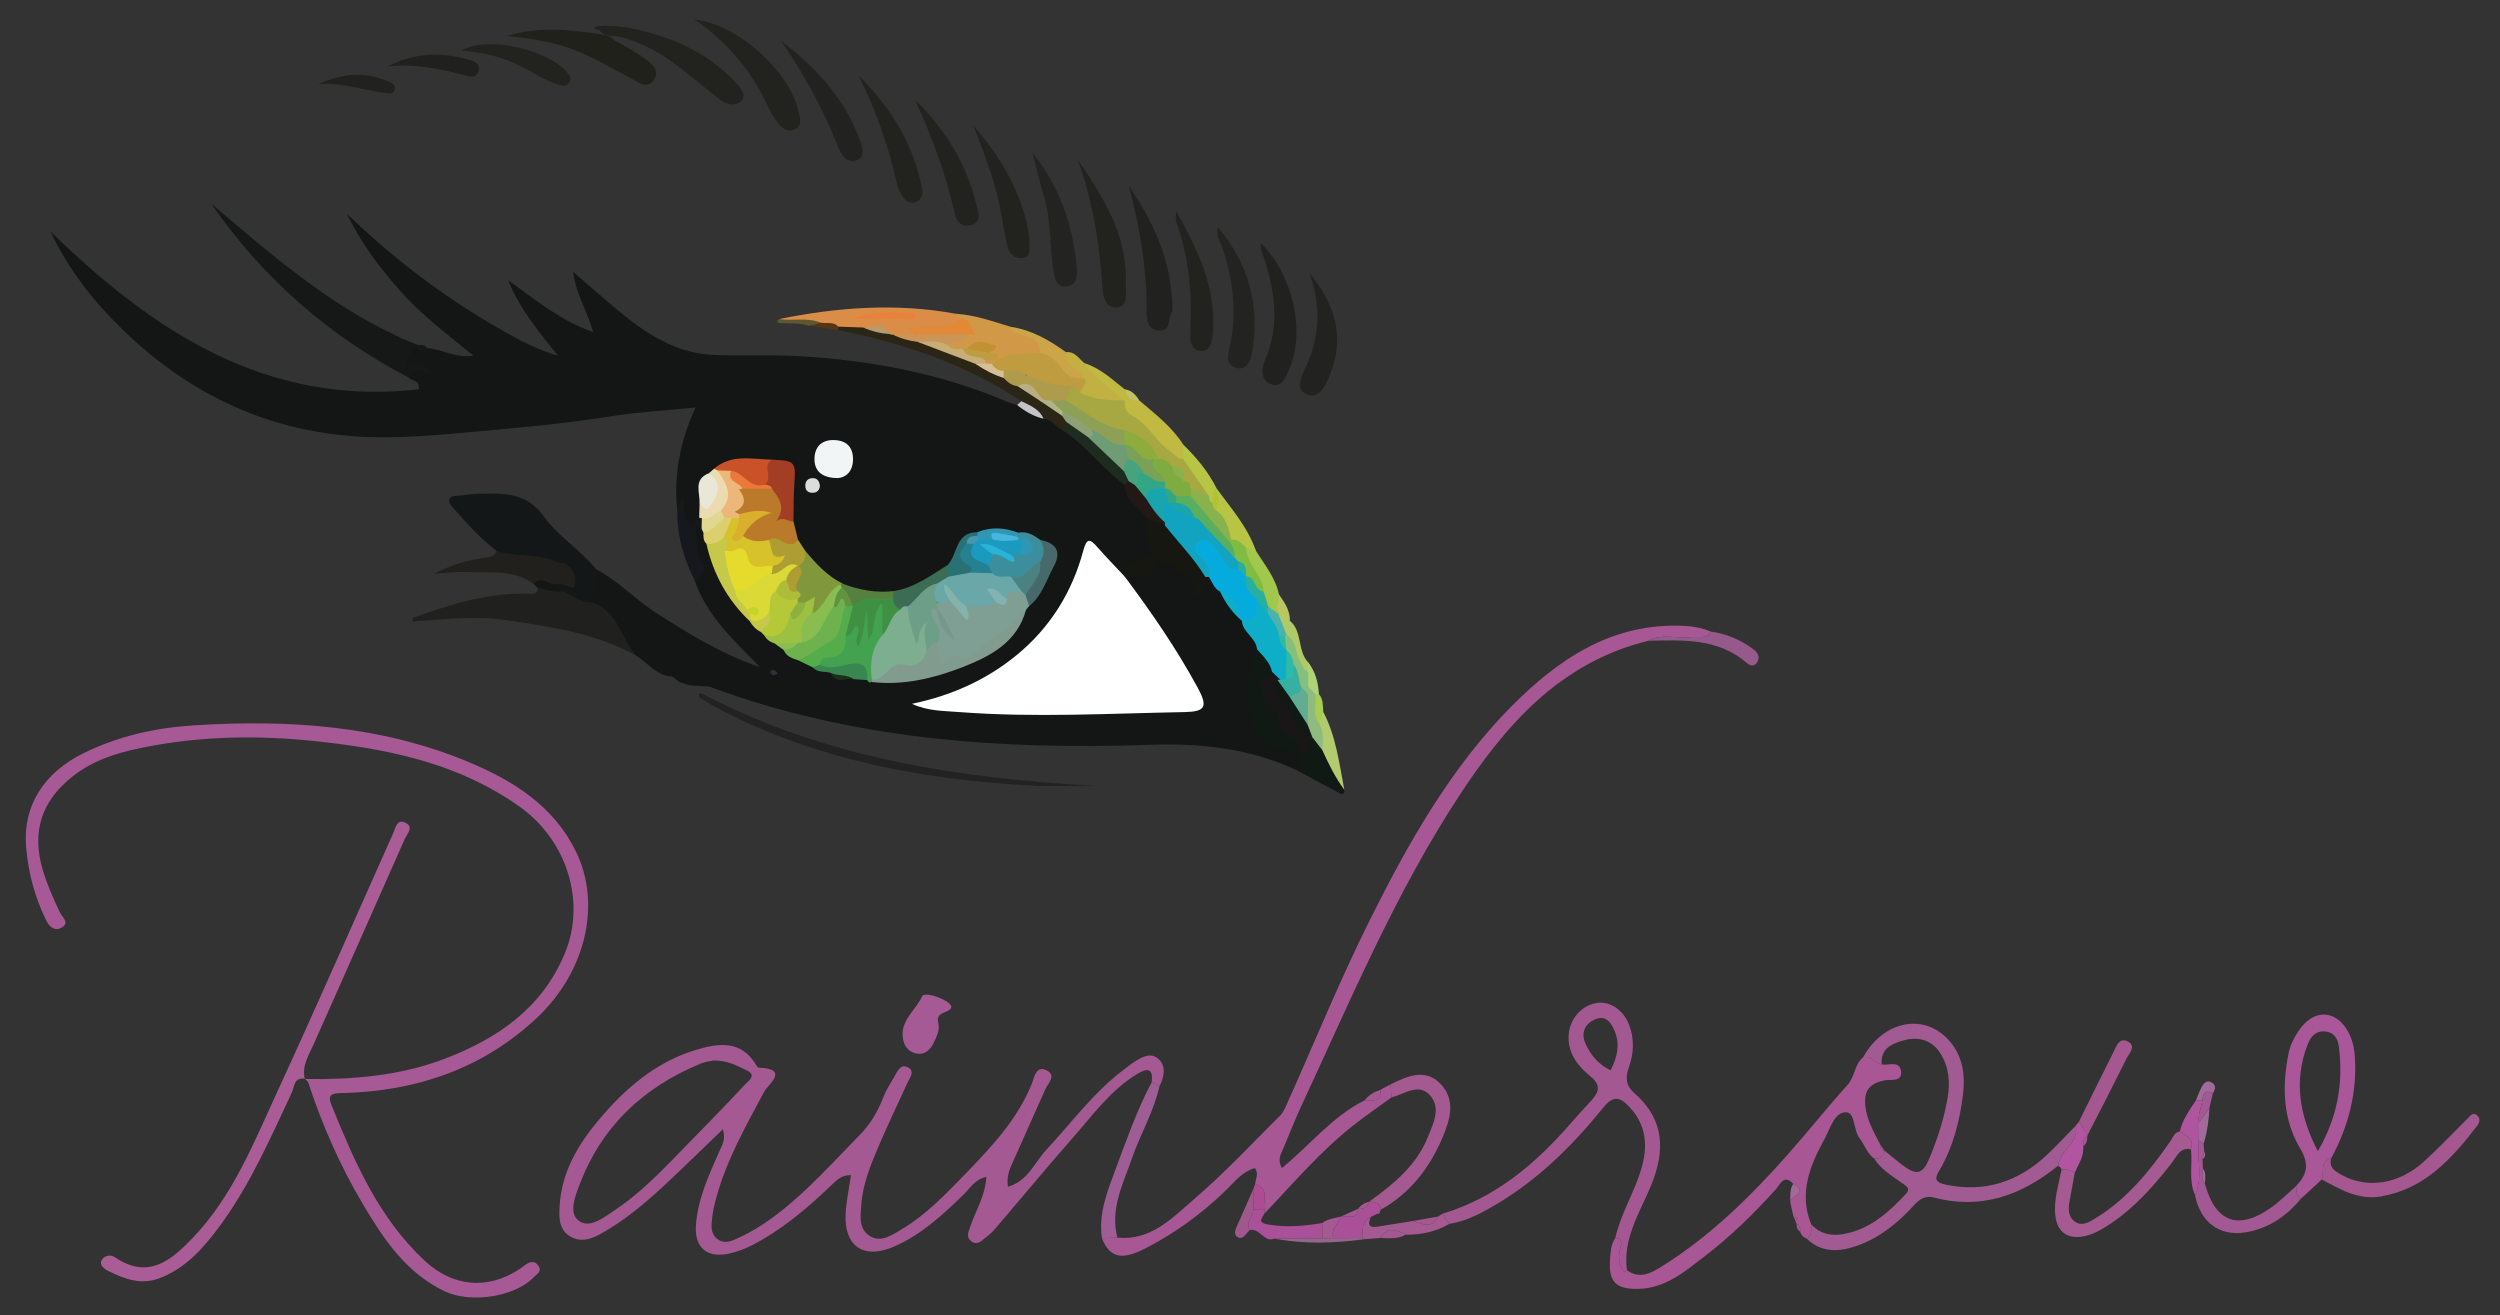 <?xml version="1.0" encoding="utf-8"?>
<!-- Generator: Adobe Illustrator 16.0.0, SVG Export Plug-In . SVG Version: 6.00 Build 0)  -->
<!DOCTYPE svg PUBLIC "-//W3C//DTD SVG 1.1//EN" "http://www.w3.org/Graphics/SVG/1.1/DTD/svg11.dtd">
<svg version="1.1" id="Layer_1" xmlns="http://www.w3.org/2000/svg" xmlns:xlink="http://www.w3.org/1999/xlink" x="0px" y="0px"
	 width="129.25px" height="67.996px" viewBox="0 0 129.25 67.996" enable-background="new 0 0 129.25 67.996" xml:space="preserve">
<rect x="0" y="0" width="129.25" height="67.996" fill="#333333" stroke="none"/>
<g>
	<path fill-rule="evenodd" clip-rule="evenodd" fill="#A45993" d="M59.54,55.954c0.096-0.675-0.185-0.77-0.711-0.45
		c-1.421,0.846-2.361,2.187-3.427,3.392c-1.313,1.491-2.581,3.031-3.876,4.541c-0.161,0.195-0.335,0.379-0.536,0.518
		c-0.212,0.156-0.431,0.44-0.731,0.246c-0.347-0.22-0.187-0.524-0.082-0.826c0.281-0.814,0.766-1.561,0.818-2.531
		c-0.585,0.124-0.837,0.579-1.168,0.906c-1.099,1.063-2.209,2.106-3.64,2.713c-1.532,0.657-2.545-0.027-2.469-1.687
		c0.031-0.67,0.179-1.336,0.279-2.022c-0.52-0.014-0.774,0.298-1.067,0.569c-1.236,1.185-2.534,2.276-4.072,3.068
		c-0.397,0.196-0.795,0.346-1.225,0.432c-1.092,0.215-1.74-0.333-1.653-1.489c0.098-1.354,0.669-2.58,1.207-3.805
		c0.14-0.315,0.346-0.599,0.188-1.146c-0.729,0.707-1.384,1.331-2.037,1.961c-1.279,1.228-2.56,2.451-4.107,3.346
		c-0.561,0.323-1.132,0.599-1.75,0.234c-0.599-0.355-0.583-0.99-0.548-1.579c0.101-1.727,0.932-3.143,2.006-4.424
		c1.356-1.62,2.934-2.992,4.986-3.625c1.156-0.36,2.405-0.571,3.188,0.801c0.026,0.044,0.086,0.103,0.131,0.103
		c1.596,0.059,0.451,0.892,0.271,1.229c-0.948,1.78-1.951,3.529-2.485,5.5c-0.089,0.327-0.173,0.666-0.208,1.001
		c-0.044,0.4-0.117,0.828,0.266,1.126c0.396,0.301,0.781,0.081,1.141-0.081c1.259-0.581,2.325-1.449,3.33-2.376
		c1.005-0.93,1.933-1.946,2.891-2.923c0.558-0.562,0.938-1.227,1.225-1.966c0.144-0.367,0.366-0.713,0.573-1.064
		c0.15-0.256,0.299-0.651,0.673-0.472c0.407,0.192,0.128,0.518,0.004,0.786c-0.506,1.105-1.029,2.198-1.507,3.314
		c-0.41,0.977-0.821,1.956-0.891,3.031c-0.041,0.562-0.131,1.169,0.371,1.548c0.575,0.432,1.161,0.033,1.642-0.253
		c1.301-0.751,2.337-1.85,3.379-2.918c1.357-1.408,2.698-2.821,3.439-4.686c0.113-0.289,0.205-0.95,0.771-0.649
		c0.498,0.267,0.052,0.658-0.083,0.963c-0.562,1.281-1.149,2.555-1.713,3.837c-0.163,0.358-0.302,0.747-0.221,1.209
		c1.034-0.292,1.372-1.26,1.982-1.911c1.335-1.43,2.487-3.031,4.088-4.205c0.1-0.071,0.191-0.161,0.293-0.229
		c0.424-0.279,0.929-0.64,1.364-0.307c0.457,0.342,0.375,0.94,0.107,1.453C59.813,56.09,59.676,56.021,59.54,55.954z M36.876,54.829
		c-0.119,0.028-0.405,0.055-0.658,0.163c-2.955,1.218-5.116,3.241-6.261,6.269c-0.231,0.611-0.56,1.443-0.047,1.843
		c0.564,0.437,1.283-0.147,1.836-0.511c1.151-0.763,2.134-1.721,3.092-2.708c1.24-1.269,2.479-2.531,3.692-3.827
		c0.157-0.167,0.611-0.465,0.085-0.717C38.114,55.109,37.619,54.812,36.876,54.829z"/>
	<path fill-rule="evenodd" clip-rule="evenodd" fill="#A75996" d="M15.754,55.784c2.464,0.039,4.902-0.158,7.223-1.04
		c2.724-1.04,5.021-2.594,6.21-5.419c1.138-2.702,0.115-5.875-2.296-7.601c-3.016-2.158-6.458-2.929-10.026-3.345
		c-2.984-0.355-5.969-0.37-8.935,0.166c-1.496,0.271-2.957,0.621-4.199,1.614c-1.577,1.26-2.101,2.819-1.528,4.793
		c0.228,0.778,0.559,1.513,0.904,2.239c0.111,0.236,0.525,0.519,0.069,0.771c-0.401,0.216-0.658-0.105-0.808-0.415
		c-0.575-1.186-0.911-2.454-1.019-3.762c-0.176-2.132,0.923-3.833,2.962-4.841c1.818-0.899,3.766-1.326,5.752-1.446
		c4.817-0.303,9.583,0,14.116,1.878c2.335,0.971,4.446,2.28,5.603,4.658c1.331,2.745,0.485,6.234-2.034,8.597
		c-2.817,2.638-6.229,3.78-10.028,3.88c-0.507,0.009-0.824,0.027-0.577,0.633c1.186,2.924,2.428,5.803,4.795,8.02
		c1.467,1.372,3.261,1.541,4.936,0.44c0.106-0.068,0.199-0.153,0.301-0.226c0.229-0.152,0.473-0.211,0.655,0.054
		c0.216,0.298-0.083,0.438-0.243,0.608c-0.968,1.008-3.258,1.366-4.618,0.711c-1.979-0.958-3.142-2.693-4.208-4.498
		c-1.173-1.98-2.107-4.084-2.821-6.282c-0.024-0.072-0.118-0.131-0.182-0.196L15.754,55.784z"/>
	<path fill-rule="evenodd" clip-rule="evenodd" fill="#A75894" d="M71.369,56.341c0.174-0.095,0.348-0.189,0.528-0.283
		c0.015,0.229,0.024,0.458,0.036,0.684c-0.625,0.45-1.258,0.891-1.866,1.362c-1.748,1.349-3.17,3.041-4.687,4.627
		c-0.005-0.072-0.007-0.138-0.013-0.215c-0.089-0.46,0.287-1.094-0.475-1.309c0.028-0.262,0.195-0.526-0.01-0.815
		c-0.636,0.168-1.025,0.675-1.461,1.104c-1.248,1.222-2.649,2.244-4.2,3.044c-1.253,0.646-1.854,0.468-2.251-0.522
		c0.265-0.009,0.53-0.019,0.796-0.032c1.727,0.173,2.832-1.01,3.953-1.977c1.574-1.346,2.994-2.875,4.467-4.336
		c0.17-0.167,0.264-0.414,0.368-0.643c1.423-3.172,2.734-6.4,4.285-9.502c1.972-3.945,4.143-7.804,7.268-10.975
		c2.456-2.48,5.249-4.387,8.989-4.193c0.478,0.023,0.919,0.109,1.344,0.29c-0.232,0.419-0.641,0.242-0.984,0.288
		c-0.746,0.096-1.523-0.204-2.239,0.191c-4.59,1.121-7.42,4.391-9.853,8.129c-3.271,5.018-5.575,10.527-8.089,15.929
		c-0.338,0.733-0.635,1.487-0.945,2.229c-0.118,0.274-0.301,0.554-0.055,0.971c1.439-1.174,2.604-2.666,4.281-3.506
		C70.968,56.907,71.407,56.987,71.369,56.341z"/>
	<path fill-rule="evenodd" clip-rule="evenodd" fill="#A45892" d="M74.557,62.757c2.72-0.813,4.793-2.55,6.614-4.64
		c0.364-0.419,0.741-0.828,1.116-1.236c0.396-0.44,0.485-0.795-0.068-1.241c-0.631-0.515-1.143-1.144-1.123-2.048
		c0.018-0.832,0.603-1.574,1.401-1.728c0.698-0.144,1.423,0.326,1.729,1.124c0.282,0.735,0.242,1.477-0.014,2.192
		c-0.189,0.525-0.163,0.943,0.286,1.335c1.569,1.376,1.611,2.98,0.842,4.826c-0.58,1.375-1.447,2.712-1.228,4.33
		c-0.019,0.017-0.036,0.046-0.068,0.054c-0.021,0.01-0.071,0.014-0.081,0c-0.31-0.359-0.296-0.79-0.188-1.204
		c0.08-0.293,0.094-0.482-0.262-0.514c0.274-1.251,0.977-2.344,1.341-3.561c0.347-1.175,0.278-2.272-0.612-3.217
		c-0.49-0.518-0.827-0.62-1.37,0.054c-1.562,1.934-3.324,3.674-5.478,4.961c-0.774,0.459-1.562,0.895-2.47,1.03
		C74.804,63.104,74.683,62.928,74.557,62.757z M83.271,55.338c0.328-0.661,0.495-1.304,0.226-1.988
		c-0.185-0.46-0.466-0.9-1.038-0.646c-0.496,0.219-0.743,0.665-0.496,1.231C82.229,54.541,82.638,55.031,83.271,55.338z"/>
	<path fill-rule="evenodd" clip-rule="evenodd" fill="#A95C95" d="M15.763,55.775c-0.571-0.1-0.541,0.416-0.674,0.704
		c-1.111,2.37-2.155,4.767-3.713,6.886c-0.812,1.102-1.693,2.132-3.027,2.68c-1.019,0.428-1.887,0.089-2.759-0.337
		c-0.201-0.104-0.491-0.306-0.318-0.585c0.125-0.201,0.434-0.281,0.667-0.125c1.739,1.184,2.936,0.146,4.048-1.022
		c2.057-2.162,3.142-4.91,4.361-7.56c2.041-4.428,3.992-8.894,5.983-13.346c0.118-0.268,0.182-0.721,0.592-0.548
		c0.51,0.209,0.121,0.592,0.002,0.856c-1.556,3.532-3.132,7.053-4.694,10.578c-0.255,0.58-0.635,1.134-0.476,1.827L15.763,55.775z"
		/>
	<path fill-rule="evenodd" clip-rule="evenodd" fill="#A15A92" d="M96.321,54.664c1.084-1.957,3.274-2.335,4.551-0.748
		c0.612,0.756,0.733,1.719,0.617,2.65c-0.166,1.357-0.496,2.688-1.191,3.89c-0.263,0.44-0.329,0.66,0.318,0.795
		c2.023,0.413,3.729-0.163,5.199-1.533c0.521-0.486,0.998-1.012,1.497-1.515c0.197,0.907-0.845,1.277-0.9,2.07h-0.013
		c-1.894,1.527-3.975,2.286-6.421,1.639c-0.446-0.12-0.743,0.092-1.045,0.418c-0.822,0.903-1.759,1.668-2.931,2.078
		c-0.912,0.315-1.817,0.378-2.596-0.369c0.314-0.176,0.216-0.48,0.229-0.746c0.437,0.485,1,0.611,1.605,0.518
		c1.395-0.221,2.379-1.111,3.291-2.081c0.285-0.303-0.013-0.434-0.2-0.568c-0.522-0.374-1.089-0.705-1.441-1.269
		c0.306,0.037,0.496-0.094,0.55-0.399c0.289,0.238,0.576,0.477,0.863,0.701c0.777,0.602,1.094,0.54,1.458-0.342
		c0.413-0.998,0.751-2.028,0.93-3.098c0.14-0.814,0.071-1.615-0.395-2.329c-0.433-0.662-1.115-0.834-1.803-0.658
		c-0.6,0.162-1.293,0.387-1.208,1.268C96.946,54.969,96.734,54.554,96.321,54.664z"/>
	<path fill-rule="evenodd" clip-rule="evenodd" fill="#A85694" d="M97.441,59.493c-0.054,0.306-0.244,0.437-0.55,0.399
		c-0.377-0.266-0.49-0.71-0.753-1.048c-0.329-0.422-0.213-1.344-0.708-1.34c-0.606,0.009-0.804,0.845-1.101,1.381
		c-0.757,1.378-1.34,2.802-0.693,4.407c-0.014,0.266,0.085,0.57-0.229,0.746c-0.17-0.066-0.287-0.179-0.337-0.363
		c0.01-0.167-0.018-0.324-0.184-0.412c-0.037-0.043-0.06-0.097-0.06-0.146c0.041-0.045,0.085-0.08,0.132-0.122
		c-0.082-0.034-0.165-0.068-0.24-0.103c-0.053-0.249-0.112-0.499-0.165-0.758c0.022-0.309,0.994-0.468,0.155-0.929
		c-0.484-0.54-0.695,0.067-0.893,0.278c-1.129,1.245-2.326,2.424-3.655,3.445c-1.025,0.787-2.03,1.667-3.438,1.707
		c-1.195,0.028-1.573-0.363-1.482-1.554c0.03-0.369,0.039-0.757,0.273-1.076c0.355,0.031,0.342,0.221,0.262,0.514
		c-0.108,0.414-0.122,0.845,0.188,1.204c0.01,0.014,0.06,0.01,0.081,0c0.032-0.008,0.05-0.037,0.068-0.054
		c0.615,0.448,1.178,0.194,1.722-0.145c2.536-1.564,4.633-3.629,6.594-5.837c1.048-1.182,2.027-2.424,3.084-3.589
		c0.394-0.432,0.354-1.066,0.81-1.438c0.413-0.11,0.625,0.305,0.966,0.371c0.366,0.061,0.928-0.214,1,0.361
		c0.067,0.562-0.539,0.4-0.846,0.459c-0.769,0.157-1.097,0.512-1.003,1.344c0.085,0.729,0.44,1.331,0.759,1.956
		c0.01,0.163,0.052,0.297,0.23,0.341L97.441,59.493z"/>
	<path fill-rule="evenodd" clip-rule="evenodd" fill="#A95798" d="M120.039,60.978c-0.364,0.332-0.723,0.665-1.081,0.997
		c-0.264-0.147-0.22-0.417-0.251-0.656c0.575-0.599,0.698-1.129,0.208-1.951c-0.892-1.503-0.938-3.196-0.599-4.898
		c0.043-0.206,0.108-0.413,0.202-0.606c0.486-1.044,1.166-1.533,1.866-1.384c0.715,0.157,1.273,1.011,1.353,2.041
		c0.153,1.911-0.309,3.688-1.213,5.361C119.891,60.043,120.192,60.609,120.039,60.978z M119.832,59.52
		c1.039-1.795,1.305-3.516,1.101-5.314c-0.038-0.382-0.174-0.819-0.696-0.878c-0.538-0.058-0.797,0.297-0.954,0.729
		C118.6,55.882,118.861,57.627,119.832,59.52z"/>
	<path fill-rule="evenodd" clip-rule="evenodd" fill="#A55A92" d="M113.271,59.416c-0.552-0.113-0.724,0.352-0.967,0.674
		c-0.938,1.21-1.938,2.348-3.224,3.198c-0.382,0.252-0.779,0.494-1.242,0.607c-0.886,0.215-1.479-0.156-1.579-1.057
		c-0.089-0.814,0.176-1.593,0.325-2.383c0.246-0.022,0.477,0.039,0.679,0.179c-0.089,0.481-0.171,0.973-0.265,1.458
		c-0.071,0.378-0.086,0.777,0.229,1.033c0.387,0.324,0.802,0.05,1.122-0.148c1.616-0.984,2.786-2.437,3.853-3.966
		c0.14-0.201,0.198-0.468,0.495-0.514C113.007,58.733,113.482,58.854,113.271,59.416z"/>
	<path fill-rule="evenodd" clip-rule="evenodd" fill="#A55790" d="M120.039,60.978c0.153-0.368-0.148-0.935,0.485-1.097
		c-0.14,0.476,0.194,0.665,0.527,0.854c1.309,0.747,2.985,0.494,4.275-0.691c0.775-0.707,1.503-1.477,2.249-2.219
		c0.13-0.126,0.261-0.329,0.462-0.185c0.226,0.157,0.162,0.399,0.02,0.582c-1.304,1.684-2.698,3.245-4.955,3.632
		C121.934,62.056,120.993,61.495,120.039,60.978z"/>
	<path fill-rule="evenodd" clip-rule="evenodd" fill="#A45A90" d="M71.934,56.741c-0.012-0.226-0.021-0.455-0.036-0.684
		c0.854-0.418,1.787-0.84,2.568-0.028c0.801,0.818,0.522,1.83,0.112,2.781c-0.668,1.581-1.673,2.877-3.188,3.73
		c-0.036-0.371-0.311-0.405-0.603-0.414c1.241-0.898,2.423-1.843,3.023-3.316c0.29-0.721,0.712-1.526,0.115-2.188
		C73.338,55.972,72.595,56.566,71.934,56.741z"/>
	<path fill-rule="evenodd" clip-rule="evenodd" fill="#9E5D95" d="M57.768,63.984c-0.266,0.014-0.531,0.023-0.796,0.032
		c-0.192-1.255,0.269-2.392,0.688-3.526c0.575-1.533,1.11-3.084,1.88-4.536c0.136,0.066,0.273,0.136,0.405,0.202
		c-0.285,1.305-0.982,2.46-1.417,3.715C58.064,61.201,57.381,62.497,57.768,63.984z"/>
	<path fill-rule="evenodd" clip-rule="evenodd" fill="#A15893" d="M118.707,61.318c0.031,0.239-0.013,0.509,0.251,0.656
		c-0.748,0.909-1.681,1.539-2.849,1.736c-1.367,0.229-2.365-0.529-2.627-1.938c0.435-0.915,0.071-1.881,0.198-2.82
		c0.085,0.063,0.165,0.112,0.246,0.171c0.01,0.141,0.023,0.278,0.033,0.423c-0.029,0.126-0.056,0.248-0.086,0.378
		c0.009,0.161,0.009,0.314,0.014,0.476c-0.014,0.275-0.104,0.553,0.106,0.792c0.545,2.01,1.736,2.446,3.449,1.223
		C117.889,62.093,118.285,61.688,118.707,61.318z"/>
	<path fill-rule="evenodd" clip-rule="evenodd" fill="#A55995" d="M46.664,53.395c0.046-0.773,0.715-1.231,1.009-1.884
		c0.106-0.237,1.016,0.049,1.36,0.333c0.417,0.328-0.138,0.441-0.368,0.571c-0.261,0.153-0.166,0.387-0.139,0.578
		c0.041,0.334-0.107,0.599-0.237,0.884c-0.198,0.449-0.546,0.715-1.024,0.559C46.808,54.285,46.65,53.857,46.664,53.395z"/>
	<path fill-rule="evenodd" clip-rule="evenodd" fill="#A4588F" d="M107.479,57.997c0.591-1.198,1.177-2.394,1.779-3.585
		c0.153-0.312,0.302-0.797,0.751-0.567c0.451,0.233,0.073,0.606-0.065,0.877c-0.661,1.331-1.336,2.647-2.017,3.967
		C107.778,58.454,107.627,58.226,107.479,57.997z"/>
	<path fill-rule="evenodd" clip-rule="evenodd" fill="#96598C" d="M85.218,33.129c0.716-0.396,1.493-0.096,2.239-0.191
		c0.344-0.046,0.752,0.131,0.984-0.288c0.816,0.118,1.549,0.424,2.206,0.915c0.211,0.153,0.359,0.381,0.215,0.644
		c-0.112,0.213-0.313,0.271-0.535,0.08C88.834,32.989,87.017,33.086,85.218,33.129z"/>
	<path fill-rule="evenodd" clip-rule="evenodd" fill="#A95099" d="M65.368,62.516c0.006,0.077,0.008,0.143,0.013,0.215
		c-0.157,0.273-0.396,0.48,0.201,0.579c0.941,0.159,1.855,0.074,2.771-0.076c0.006,0.257,0.01,0.522,0.015,0.783
		c-0.827,0.005-1.649,0.009-2.479,0.019c-0.544,0.221-0.754-0.566-1.274-0.437c-0.255-0.417,0.18-0.709,0.196-1.075
		C64.993,62.516,65.183,62.516,65.368,62.516z"/>
	<path fill-rule="evenodd" clip-rule="evenodd" fill="#AF55A0" d="M113.681,58.953c-0.127,0.939,0.236,1.905-0.198,2.82
		c-0.353-0.761-0.112-1.575-0.212-2.357c0.212-0.562-0.264-0.683-0.574-0.918c0.134-0.597,0.489-1.096,0.827-1.595
		c0.111,0,0.221,0,0.337,0c-0.05,0.376-0.256,0.733-0.171,1.127C113.685,58.337,113.685,58.646,113.681,58.953z"/>
	<path fill-rule="evenodd" clip-rule="evenodd" fill="#A45A90" d="M74.557,62.757c0.126,0.171,0.247,0.347,0.368,0.519
		c-0.693,0.408-1.453,0.566-2.25,0.558c-0.476-0.248-0.943-0.441-1.306,0.17c-0.267,0.022-0.537,0.041-0.797,0.061
		c-0.046-0.024-0.096-0.038-0.145-0.056c0.018-0.418-0.046-0.872,0.449-1.094c-0.187,0.391-0.111,0.581,0.365,0.5
		c0.607-0.104,1.214-0.189,1.819-0.292c0.479,0.163,0.967,0.422,1.297-0.229C74.424,62.848,74.49,62.802,74.557,62.757z"/>
	<path fill-rule="evenodd" clip-rule="evenodd" fill="#A95099" d="M70.877,62.914c-0.495,0.222-0.432,0.676-0.449,1.094
		c-0.494,0.004-0.993,0.004-1.497,0.004c-0.144-0.463,0.265-0.731,0.378-1.11l0.009-0.003c0.319-0.097,0.835,0.241,0.904-0.405
		l-0.005,0.004c0.292,0.031,0.481-0.094,0.58-0.37h-0.009c0.292,0.009,0.566,0.043,0.603,0.414v-0.013
		c-0.068,0.081-0.135,0.157-0.203,0.229C71.085,62.813,70.981,62.865,70.877,62.914z"/>
	<path fill-rule="evenodd" clip-rule="evenodd" fill="#B155A0" d="M107.479,57.997c0.147,0.229,0.299,0.457,0.448,0.691
		l-0.017,0.062c-0.202,0.113-0.221,0.297-0.209,0.505c0.061,0.521-0.25,0.935-0.439,1.38c-0.202-0.14-0.433-0.201-0.679-0.179
		c-0.026-0.037-0.05-0.072-0.062-0.108c-0.042-0.019-0.076-0.046-0.11-0.074c0.056-0.793,1.098-1.163,0.9-2.07
		C107.367,58.136,107.421,58.063,107.479,57.997z"/>
	<path fill-rule="evenodd" clip-rule="evenodd" fill="#A0578C" d="M64.812,62.523c-0.017,0.366-0.451,0.658-0.196,1.075
		c-0.206,0.157-0.345,0.559-0.656,0.342c-0.214-0.149-0.063-0.44,0.044-0.673c0.281-0.614,0.542-1.234,0.814-1.854
		C64.812,61.782,64.812,62.15,64.812,62.523z"/>
	<path fill-rule="evenodd" clip-rule="evenodd" fill="#94668B" d="M68.931,64.012c0.504,0,1.003,0,1.497-0.004
		c0.049,0.018,0.099,0.031,0.145,0.056c-1.561,0.214-3.122,0.272-4.683-0.028c0.829-0.01,1.651-0.014,2.479-0.019
		C68.559,64.017,68.745,64.017,68.931,64.012z"/>
	<path fill-rule="evenodd" clip-rule="evenodd" fill="#AE4B95" d="M64.812,62.523c0-0.373,0-0.741,0.006-1.11
		c0.024-0.067,0.049-0.135,0.076-0.206c0.762,0.215,0.386,0.849,0.475,1.309C65.183,62.516,64.993,62.516,64.812,62.523z"/>
	<path fill-rule="evenodd" clip-rule="evenodd" fill="#A26A98" d="M113.86,56.903c-0.116,0-0.226,0-0.337,0
		c0.103-0.237,0.192-0.505,0.318-0.737c0.085-0.157,0.248-0.315,0.437-0.234c0.289,0.116,0.293,0.347,0.126,0.589
		C113.982,56.309,113.893,56.566,113.86,56.903z"/>
	<path fill-rule="evenodd" clip-rule="evenodd" fill="#A26A98" d="M113.681,58.953c0.004-0.307,0.004-0.616,0.009-0.923
		c0.181-0.25,0.365-0.503,0.538-0.755c-0.034,0.626-0.106,1.25-0.301,1.849C113.846,59.065,113.766,59.017,113.681,58.953z"/>
	<path fill-rule="evenodd" clip-rule="evenodd" fill="#A15893" d="M114.228,57.275c-0.173,0.252-0.357,0.505-0.538,0.755
		c-0.085-0.394,0.121-0.751,0.171-1.127c0.032-0.337,0.122-0.595,0.544-0.383C114.347,56.772,114.291,57.021,114.228,57.275z"/>
	<path fill-rule="evenodd" clip-rule="evenodd" fill="#A45892" d="M71.369,64.003c0.362-0.611,0.83-0.418,1.306-0.17
		C72.264,64.075,71.809,64.008,71.369,64.003z"/>
	<path fill-rule="evenodd" clip-rule="evenodd" fill="#A45892" d="M74.358,62.894c-0.33,0.65-0.818,0.392-1.297,0.229
		C73.495,63.051,73.927,62.97,74.358,62.894z"/>
	<path fill-rule="evenodd" clip-rule="evenodd" fill="#A26A98" d="M92.709,61.207c0.839,0.461-0.133,0.62-0.155,0.929
		C92.571,61.827,92.513,61.495,92.709,61.207z"/>
	<path fill-rule="evenodd" clip-rule="evenodd" fill="#A45A90" d="M71.369,56.341c0.038,0.646-0.401,0.566-0.812,0.54
		C70.766,56.61,71.048,56.449,71.369,56.341z"/>
	<path fill-rule="evenodd" clip-rule="evenodd" fill="#A26A98" d="M113.994,61.192c-0.211-0.239-0.12-0.517-0.106-0.792
		C114.076,60.647,114.002,60.924,113.994,61.192z"/>
	<path fill-rule="evenodd" clip-rule="evenodd" fill="#A26A98" d="M113.874,59.925c0.03-0.13,0.057-0.252,0.086-0.378
		C114.036,59.69,114.017,59.821,113.874,59.925z"/>
	<path fill-rule="evenodd" clip-rule="evenodd" fill="#A45A90" d="M71.188,62.757c0.068-0.071,0.135-0.147,0.203-0.229
		C71.327,62.609,71.377,62.794,71.188,62.757z"/>
	<path fill-rule="evenodd" clip-rule="evenodd" fill="#A15A92" d="M92.719,62.894c0.075,0.034,0.158,0.068,0.24,0.103
		c-0.047,0.042-0.091,0.077-0.132,0.122C92.792,63.042,92.756,62.97,92.719,62.894z"/>
	<path fill-rule="evenodd" clip-rule="evenodd" fill="#A4588F" d="M107.702,59.255c-0.012-0.208,0.007-0.392,0.209-0.505
		C107.914,58.949,107.889,59.133,107.702,59.255z"/>
	<path fill-rule="evenodd" clip-rule="evenodd" fill="#A15A92" d="M92.887,63.264c0.166,0.088,0.193,0.245,0.184,0.412
		C92.918,63.58,92.868,63.437,92.887,63.264z"/>
	<path fill-rule="evenodd" clip-rule="evenodd" fill="#A55A92" d="M106.412,60.273c0.034,0.028,0.068,0.056,0.11,0.074
		c-0.038-0.036-0.076-0.06-0.123-0.074H106.412z"/>
	<path fill-rule="evenodd" clip-rule="evenodd" fill="#A15A92" d="M97.197,59.155c0.077,0.117,0.154,0.233,0.23,0.341
		C97.249,59.452,97.207,59.318,97.197,59.155z"/>
	<path fill-rule="evenodd" clip-rule="evenodd" fill="#A45A90" d="M68.354,63.233c0.28-0.221,0.631-0.246,0.955-0.332
		c-0.113,0.379-0.521,0.647-0.378,1.11c-0.186,0.005-0.372,0.005-0.563,0.005C68.363,63.756,68.359,63.49,68.354,63.233z"/>
	<path fill-rule="evenodd" clip-rule="evenodd" fill="#A45A90" d="M69.317,62.898c0.301-0.137,0.602-0.271,0.904-0.405
		C70.152,63.14,69.637,62.802,69.317,62.898z"/>
	<path fill-rule="evenodd" clip-rule="evenodd" fill="#A45A90" d="M70.217,62.497c0.144-0.198,0.341-0.319,0.58-0.37
		C70.698,62.403,70.509,62.528,70.217,62.497z"/>
	<path fill-rule="evenodd" clip-rule="evenodd" fill="#131615" d="M34.733,34.977c-0.805-0.05-1.248-0.721-1.865-1.094
		c-0.977-0.688-1.229-2.01-2.288-2.634c-0.209-0.645-0.107-1.252,0.229-1.829c1.137,0.602,2.016,1.555,3.09,2.249
		c1.704,1.1,3.43,2.157,5.392,2.822c-1.321-1.358-2.739-2.63-3.377-4.48c0.127-0.42,0.193-0.799-0.009-1.263
		c-0.2-0.467-0.271-1.031-0.016-1.551c0.187-0.171,0.325-0.048,0.47,0.066c0.05,0.07,0.094,0.15,0.126,0.238
		c0.059,0.21,0.101,0.428,0.177,0.633c0.466,1.4,1.112,2.691,2.149,3.764c0.195,0.213,0.396,0.422,0.598,0.624
		c0.092,0.081,0.177,0.168,0.264,0.251c0.144,0.136,0.309,0.243,0.474,0.351c0.162,0.113,0.309,0.252,0.45,0.385
		c0.225,0.225,0.5,0.379,0.787,0.507c0.259,0.127,0.513,0.26,0.78,0.362c0.269,0.126,0.58,0.144,0.841,0.284
		c0.332,0.268,0.728,0.224,1.11,0.226c0.229,0.002,0.457,0.021,0.681,0.073c0.135,0.024,0.268,0.075,0.405,0.087
		c2.598-0.048,5.058-0.475,6.986-2.444c0.297-0.301,0.516-0.628,0.656-1.014c0.059-0.127,0.135-0.238,0.225-0.348
		c0.494-0.539,0.76-1.221,1.115-1.849c0.354-0.632,0.201-1.079-0.506-1.304c-0.35-0.213-0.729-0.334-1.137-0.371
		c-0.629-0.168-1.263-0.17-1.901-0.031c-0.535,0.031-0.791,0.395-1.004,0.829c-0.144,0.303-0.329,0.586-0.565,0.834
		c-0.863,0.731-1.825,1.268-2.954,1.458c-0.865,0.057-1.716,0.029-2.501-0.391c-0.873-0.409-1.605-0.98-2.117-1.813
		c-0.156-0.233-0.299-0.477-0.411-0.734c-0.12-0.311-0.22-0.625-0.257-0.955c-0.033-0.625-0.067-1.253,0.001-1.872
		c0.082-0.734-0.21-1.061-0.931-1.044c-0.942,0.055-1.929-0.206-2.798,0.383c-0.106,0.089-0.216,0.167-0.326,0.249
		c-0.526,0.358-0.394,0.913-0.409,1.421c-0.003,0.238-0.018,0.472-0.096,0.698c-0.061,0.19-0.216,0.307-0.351,0.435
		c-0.639,0.091-0.665-0.34-0.674-0.786c0-0.064,0.03-0.123,0.012-0.188c-0.023,0.14-0.094,0.214-0.244,0.183
		c-0.19-1.819,0.138-3.555,0.945-5.326c-1.504,0.15-2.909,0.227-4.296,0.446c-2.7,0.432-5.42,0.652-8.141,0.897
		c-1.286,0.115-2.571,0.208-3.868,0.198c-5.18-0.035-9.573-1.951-13.271-5.524c-1.529-1.48-2.837-3.133-3.765-5.107
		c5.311,5.159,11.149,9.038,19.032,8.153c0.078-0.502-0.364-0.411-0.514-0.606c-0.046-0.36,0.198-0.459,0.671-0.659
		c-0.452,0.099-0.849,0.419-0.921-0.016c-0.075-0.459,0.05-0.938,0.658-1.037l-0.009-0.009c0.129,0.236,0.34,0.229,0.562,0.194
		c0.749,0.054,1.419,0.523,2.376,0.387c-1.365-1.11-2.686-2.109-3.777-3.34c-1.073-1.213-2.052-2.498-2.754-3.988
		c2.701,2.612,5.686,4.805,8.991,6.554c0.6,0.318,1.235,0.576,1.921,0.789c-0.981-1.228-1.979-2.418-2.582-3.909
		c1.372,0.971,2.658,2.066,4.396,2.682c-0.283-1.051-0.868-1.882-1.037-3.115c0.86,0.742,1.547,1.339,2.244,1.927
		c1.438,1.213,3.03,2.264,4.92,2.359c1.462,0.075,2.953-0.017,4.432,0.067c3.734,0.207,7.374,0.872,10.83,2.359
		c0.166,0.071,0.352,0.111,0.525,0.167c0.526,0.033,0.933,0.42,1.443,0.5c0.406,0.084,0.689,0.378,1.018,0.595
		c0.729,0.535,1.457,1.063,1.968,1.836c0.325,0.49,1.184,0.446,1.25,1.214c0.294,0.653,0.891,1.104,1.173,1.766
		c0.1,0.299,0.082,0.624,0.196,0.914c0.256,0.668-0.072,1.096-0.606,1.388c-0.333,0.182-0.651,0.368-0.886,0.665
		c-0.66,0.008-0.819-0.626-1.197-0.961c-0.405-0.362-0.622-0.478-0.837,0.159c-1.332,3.945-4.091,6.343-8.086,7.41
		c3.198,0.125,6.386,0.607,9.607,0.202c1.096-0.14,2.207-0.018,3.313-0.041c1.004-0.027,1.096-0.167,0.652-1.033
		c-0.823-1.606-1.812-3.107-2.896-4.551c-0.258-0.348-0.617-0.65-0.58-1.149c0.553-0.364,1.271-0.362,1.76-0.916
		c0.319-0.36,1.317,0.368,2.003,1.063c0.156,0.16,0.136,0.182,0.324-0.133c0.061-0.071,0.136-0.112,0.229-0.125
		c0.397,0.104,0.518,0.476,0.745,0.749c0.327,0.506,0.7,0.979,1.083,1.444c0.055,0.068,0.103,0.142,0.151,0.217
		c0.252,0.513,0.777,0.889,0.766,1.536c-0.308,0.721-0.445,1.474-0.445,2.263c0,1.7,0.98,2.527,2.505,2.905
		c0.238,0.373,0.595,0.771-0.166,0.981c-2.435-1.147-4.984-1.424-7.668-1.326c-7.714,0.264-15.345-0.275-22.676-2.991
		c-0.112-0.04-0.251-0.025-0.373-0.036c-0.355-0.037-0.718-0.008-1.053-0.165C35.051,35.304,34.94,35.059,34.733,34.977z"/>
	<path fill-rule="evenodd" clip-rule="evenodd" fill="#141717" d="M30.81,29.42c0.112,0.594-0.142,1.146-0.188,1.722
		c-0.653,0.385-1.082-0.161-1.591-0.377c-0.201-0.171-0.558-0.205-0.523-0.586c0.22-0.283,0.604-0.051,0.929-0.334
		c-0.672-0.813-1.635-0.778-2.512-0.927c-0.443-0.074-0.965,0.103-1.245-0.431c-0.825-0.634-1.524-1.399-2.207-2.179
		c-0.128-0.143-0.363-0.35-0.198-0.566c0.081-0.109,0.333-0.104,0.511-0.124c0.341-0.04,0.682-0.089,1.027-0.094
		c1.242-0.02,2.408-0.072,3.307,1.182C28.849,27.726,30.004,28.421,30.81,29.42z"/>
	<path fill-rule="evenodd" clip-rule="evenodd" fill="#161817" d="M21.545,17.813c-0.304,0.255-0.421,0.615-0.593,1.075
		c0.503-0.116,0.977-0.198,1.324,0.467c-0.491-0.196-0.931-0.405-1.14,0.17c-4.144-2.156-7.555-5.149-10.225-9.008
		C14.206,13.318,17.46,16.177,21.545,17.813z"/>
	<path fill-rule="evenodd" clip-rule="evenodd" fill="#20211F" d="M29.102,30.571c0.503,0.203,0.928,0.605,1.52,0.57
		c1.301,0.46,1.5,1.826,2.247,2.741c-2.064-1.134-4.34-1.469-6.629-1.814c-1.59-0.239-3.138-0.053-4.705,0.043
		c-0.193,0.1-0.217-0.007-0.2-0.165c1.984-0.72,3.988-1.344,6.134-1.245c0.262,0.009,0.332-0.093,0.317-0.321
		C28.271,30.123,28.66,30.536,29.102,30.571z"/>
	<path fill-rule="evenodd" clip-rule="evenodd" fill="#222222" d="M36.329,35.878c6.371,3.333,13.269,4.359,20.346,4.755
		c-0.497,0-0.993,0-1.488,0c-0.538,0-1.081,0.026-1.614-0.004c-5.685-0.293-11.197-1.282-16.313-3.927
		c-0.384-0.199-0.75-0.433-1.122-0.653C36.112,35.892,36.125,35.771,36.329,35.878z"/>
	<path fill-rule="evenodd" clip-rule="evenodd" fill="#22221F" d="M35.898,1c2.451,0.297,5.012,2.906,5.378,4.749
		c0.062,0.319,0.242,0.721-0.173,0.922c-0.477,0.231-0.754-0.134-0.997-0.469c-0.125-0.176-0.239-0.361-0.328-0.557
		C38.919,3.771,37.669,2.213,35.898,1z"/>
	<path fill-rule="evenodd" clip-rule="evenodd" fill="#22221F" d="M30.99,1.551c-0.092-0.019-0.186-0.038-0.278-0.055
		c0.059-0.051,0.112-0.145,0.174-0.147c1.179-0.081,2.303,0.185,3.408,0.559c1.421,0.479,2.674,1.232,3.711,2.327
		c0.271,0.286,0.602,0.681,0.335,0.979c-0.25,0.281-0.766,0.219-1.124-0.065c-0.692-0.548-1.375-1.11-2.068-1.653
		c-0.952-0.737-1.983-1.331-3.17-1.607C31.629,1.832,31.231,1.921,30.99,1.551z"/>
	<path fill-rule="evenodd" clip-rule="evenodd" fill="#21211C" d="M31.767,2.085c0.514,0.298,1.05,0.557,1.525,0.908
		c0.354,0.265,0.864,0.609,0.51,1.143c-0.342,0.506-0.795,0.114-1.164-0.074c-1.158-0.599-2.266-1.302-3.529-1.679
		c-0.894-0.268-1.812-0.419-2.883-0.519c1.607-0.517,3.091-0.33,4.574-0.131C31.141,1.797,31.509,1.789,31.767,2.085z"/>
	<path fill-rule="evenodd" clip-rule="evenodd" fill="#212120" d="M58.361,9.62c1.279,1.842,2.173,3.835,2.247,6.12
		c0.002,0.155,0.023,0.341-0.046,0.461c-0.186,0.318-0.038,0.938-0.645,0.886c-0.563-0.048-0.638-0.51-0.636-0.984
		C59.294,13.903,58.936,11.757,58.361,9.62z"/>
	<path fill-rule="evenodd" clip-rule="evenodd" fill="#212120" d="M65.183,12.571c1.647,1.593,2.326,4.574,1.473,6.504
		c-0.167,0.374-0.351,0.952-0.871,0.814c-0.557-0.148-0.614-0.76-0.416-1.197c0.891-1.982,0.504-3.903-0.184-5.826
		C65.156,12.787,65.183,12.685,65.183,12.571z"/>
	<path fill-rule="evenodd" clip-rule="evenodd" fill="#22221F" d="M55.712,8.246c1.326,1.938,2.586,3.92,2.494,6.409
		c-0.017,0.461,0.168,1.212-0.495,1.237c-0.625,0.023-0.69-0.646-0.729-1.216C56.833,12.491,56.481,10.342,55.712,8.246z"/>
	<path fill-rule="evenodd" clip-rule="evenodd" fill="#232321" d="M62.961,11.736c1.638,1.952,2.187,4.11,1.769,6.515
		c-0.063,0.358-0.253,0.895-0.782,0.778c-0.563-0.126-0.5-0.563-0.383-1.055c0.422-1.786,0.183-3.536-0.404-5.255
		C63.065,12.439,62.862,12.173,62.961,11.736z"/>
	<path fill-rule="evenodd" clip-rule="evenodd" fill="#22221F" d="M44.396,3.907c1.653,1.65,2.86,3.564,3.282,5.903
		c0.049,0.263-0.065,0.527-0.304,0.63c-0.243,0.105-0.517,0.001-0.67-0.225c-0.139-0.204-0.272-0.434-0.322-0.67
		C45.951,7.59,45.288,5.727,44.396,3.907z"/>
	<path fill-rule="evenodd" clip-rule="evenodd" fill="#22221F" d="M47.308,5.163c1.593,1.552,2.696,3.365,3.197,5.509
		c0.079,0.324,0.26,0.795-0.274,0.958c-0.52,0.163-0.782-0.188-0.876-0.61C48.9,8.989,48.178,7.055,47.308,5.163z"/>
	<path fill-rule="evenodd" clip-rule="evenodd" fill="#22221F" d="M50.327,6.499c1.317,1.503,2.319,3.154,2.772,5.108
		c0.081,0.347,0.107,0.681,0.115,1.02c0.006,0.298,0.084,0.688-0.394,0.712c-0.409,0.023-0.65-0.239-0.737-0.605
		c-0.125-0.547-0.226-1.102-0.319-1.655C51.499,9.485,50.906,8,50.327,6.499z"/>
	<path fill-rule="evenodd" clip-rule="evenodd" fill="#21201D" d="M25.679,28.487c1.005,0.334,2.111,0.103,3.096,0.561
		c0.137,0.061,0.318,0.027,0.45,0.098c0.44,0.226,0.552,0.741,0.498,1.083c-0.052,0.34-0.465-0.033-0.721-0.023
		c-0.157,0.008-0.313-0.004-0.469-0.007c-0.317,0.15-0.63-0.077-0.946-0.013c-1.066-0.777-2.312-0.55-3.501-0.615
		c-0.452-0.022-0.906,0.044-1.641,0.082c0.948-0.476,1.685-0.662,2.439-0.794C25.184,28.808,25.52,28.841,25.679,28.487z"/>
	<path fill-rule="evenodd" clip-rule="evenodd" fill="#232321" d="M53.375,7.891c1.402,1.755,2.107,3.753,2.293,5.938
		c0.031,0.391,0.022,0.904-0.505,0.976c-0.52,0.074-0.633-0.36-0.702-0.792c-0.193-1.293-0.115-2.621-0.497-3.893
		C53.743,9.384,53.567,8.634,53.375,7.891z"/>
	<path fill-rule="evenodd" clip-rule="evenodd" fill="#222320" d="M40.39,2.131c1.79,1.335,3.245,2.942,4.045,5.044
		c0.126,0.333,0.347,0.92-0.121,1.107c-0.531,0.209-0.824-0.279-1.009-0.742C42.543,5.626,41.571,3.831,40.39,2.131z"/>
	<path fill-rule="evenodd" clip-rule="evenodd" fill="#222320" d="M67.697,14.108c1.306,1.594,1.871,3.335,1.048,5.302
		c-0.2,0.485-0.543,1.24-1.154,0.993c-0.675-0.275-0.297-0.964-0.063-1.475C68.256,17.345,68.287,15.744,67.697,14.108z"/>
	<path fill-rule="evenodd" clip-rule="evenodd" fill="#22221F" d="M60.8,10.907c1.163,2.051,2.067,3.971,1.908,6.226
		c-0.035,0.45-0.081,0.989-0.573,1.012c-0.542,0.022-0.622-0.503-0.595-0.98c0.113-1.955-0.075-3.871-0.736-5.727
		C60.767,11.336,60.8,11.213,60.8,10.907z"/>
	<path fill-rule="evenodd" clip-rule="evenodd" fill="#DA8D47" d="M40.27,16.498c3.035-0.617,6.084-0.842,9.154-0.275
		c0.17,0.059,0.257,0.16,0.194,0.343c-0.612,0.671-1.38,0.668-2.184,0.512c-0.116-0.024-0.224-0.123-0.347-0.03
		c0.071-0.025,0.144-0.018,0.199,0.03c0.075,0.067,0.071,0.163,0.036,0.255c-0.319,0.248-0.68,0.212-1.041,0.162
		c-0.099-0.015-0.197-0.045-0.288-0.08c-0.416-0.325-0.922-0.245-1.395-0.318c-0.409,0.035-0.799-0.117-1.203-0.107
		c-0.339-0.147-0.708-0.173-1.069-0.225C41.659,16.549,40.934,16.74,40.27,16.498z"/>
	<path fill-rule="evenodd" clip-rule="evenodd" fill="#2A2515" d="M43.341,16.887c0.431,0.014,0.859,0.027,1.287,0.046
		c0.449,0.146,0.969,0.014,1.371,0.339c0.05,0.03,0.102,0.041,0.156,0.023c0.441,0.144,0.915,0.114,1.362,0.214
		c1.016,0.326,1.988,0.75,2.983,1.124c0.477,0.229,0.956,0.469,1.425,0.715c0.26,0.15,0.496,0.329,0.765,0.467
		c0.401,0.224,0.773,0.494,1.161,0.743c0.376,0.271,0.787,0.494,1.137,0.801c0.127,0.131,0.216,0.281,0.226,0.466
		c-0.007,0.205-0.136,0.318-0.303,0.404c-0.34-0.16-0.531-0.563-0.962-0.58c-0.342-0.354-0.906-0.424-1.142-0.906
		c-2.564-1.711-5.401-2.75-8.38-3.447c-0.362-0.086-0.728-0.153-1.096-0.227c-0.039-0.044-0.049-0.083-0.036-0.125
		C43.312,16.905,43.327,16.887,43.341,16.887z"/>
	<path fill-rule="evenodd" clip-rule="evenodd" fill="#D09847" d="M49.604,16.526c-0.06-0.103-0.12-0.204-0.181-0.304
		c0.986,0.06,1.904,0.395,2.837,0.676c0.35,0.335,0.874,0.26,1.257,0.555c0.279,0.211,0.476,0.38,0.368,0.746
		c-0.077,0.177-0.241,0.37-0.392,0.336c-0.797-0.178-1.438,0.243-2.129,0.468c-0.139-0.015-0.268-0.039-0.389-0.112
		c-0.072-0.053-0.108-0.13-0.106-0.223c0.077-0.159,0.321-0.259,0.2-0.503c-0.049-0.121,0.208-0.19,0.111-0.209
		c-0.426-0.073-0.838,0.048-1.228,0.243c-0.094,0.025-0.182,0.043-0.275,0.05c-0.28-0.044-0.608,0.025-0.731-0.347
		c0.085-0.572,0.688-0.409,0.977-0.696c0.123-0.048,0.244-0.032,0.366-0.009c-0.367,0-0.175-0.465-0.446-0.542
		C49.754,16.631,49.669,16.6,49.604,16.526z"/>
	<path fill-rule="evenodd" clip-rule="evenodd" fill="#C0BA42" d="M56.062,18.773c0.82,0.256,1.431,0.837,2.084,1.354
		c0.242,0.198,0.468,0.431,0.754,0.574c0.82,0.701,1.683,1.361,2.277,2.288c0.156,0.222,0.222,0.452,0.091,0.711
		c-0.146,0.169-0.346,0.197-0.508,0.086c-1.13-0.786-2.061-1.775-2.896-2.859c-0.218-0.495-0.766-0.649-1.078-1.033
		C56.509,19.551,55.968,19.358,56.062,18.773z"/>
	<path fill-rule="evenodd" clip-rule="evenodd" fill="#22221F" d="M23.857,2.611c1.465-0.832,4.521,0.044,5.443,1.103
		c0.138,0.157,0.231,0.31,0.164,0.5c-0.103,0.279-0.381,0.234-0.561,0.175c-0.378-0.121-0.755-0.28-1.096-0.483
		C26.446,3.096,25.47,2.76,23.857,2.611z"/>
	<path fill-rule="evenodd" clip-rule="evenodd" fill="#20211E" d="M20.042,3.436c1.334-0.691,2.71-0.762,4.116-0.371
		c0.266,0.074,0.691,0.166,0.583,0.583c-0.126,0.479-0.479,0.301-0.833,0.214C22.646,3.544,21.37,3.275,20.042,3.436z"/>
	<path fill-rule="evenodd" clip-rule="evenodd" fill="#101913" d="M67.068,39.837c0.429-0.229,0.136-0.608,0.179-0.914
		c0.024-0.036,0.047-0.071,0.068-0.106c0.193-0.216,0.207-0.576,0.539-0.68c0.365,0.032,0.479,0.346,0.666,0.579
		c0.339,0.702,0.806,1.345,0.981,2.118c0.021,0.244-0.113,0.248-0.273,0.162C68.506,40.614,67.787,40.224,67.068,39.837z"/>
	<path fill-rule="evenodd" clip-rule="evenodd" fill="#17181E" d="M35.015,26.395c0.084-0.186,0.17-0.37,0.284-0.616
		c0.172,0.509-0.12,1.209,0.635,1.378l0,0c0.159,0.637-0.082,1.326,0.368,1.944c0.222,0.302,0.012,0.717-0.388,0.91
		C35.346,28.871,34.993,27.68,35.015,26.395z"/>
	<path fill-rule="evenodd" clip-rule="evenodd" fill="#C2B142" d="M56.062,18.773c0.536,0.813,1.373,1.304,2.079,1.933
		c-0.807,0.29-1.594,0.444-2.271-0.286c-0.281-0.258,0.192-0.59-0.081-0.85c-0.28-0.432-1.11-0.584-0.677-1.362
		C55.573,18.153,55.771,18.541,56.062,18.773z"/>
	<path fill-rule="evenodd" clip-rule="evenodd" fill="#CBA548" d="M55.111,18.208c-0.153,0.778,0.805,0.78,0.942,1.355
		c-0.377,0.325-0.76,0.253-1.079-0.057c-0.417-0.405-0.912-0.741-1.195-1.271c0.002-0.683-0.559-0.786-1.024-0.934
		c-0.243-0.077-0.478-0.079-0.494-0.403C53.337,17.06,54.248,17.58,55.111,18.208z"/>
	<path fill-rule="evenodd" clip-rule="evenodd" fill="#212120" d="M16.46,4.354c1.172-0.541,2.354-0.679,3.562-0.168
		c0.195,0.084,0.458,0.188,0.392,0.445c-0.068,0.281-0.355,0.193-0.556,0.167C18.726,4.655,17.631,4.245,16.46,4.354z"/>
	<path fill-rule="evenodd" clip-rule="evenodd" fill="#A1C74D" d="M64.929,28.474c0.452,0.727,1.017,1.394,1.195,2.264
		c0.152,0.305,0.105,0.618,0.05,0.938c-0.05,0.071-0.118,0.113-0.203,0.133c-0.318-0.003-0.432-0.251-0.574-0.474
		c-0.127-0.239-0.219-0.494-0.286-0.758c-0.117-0.486-0.366-0.912-0.611-1.341c-0.167-0.298-0.355-0.59-0.144-0.945
		C64.623,28.111,64.804,28.2,64.929,28.474z"/>
	<path fill-rule="evenodd" clip-rule="evenodd" fill="#B8C544" d="M64.929,28.474c-0.172-0.052-0.341-0.105-0.51-0.162
		c-0.352,0.079-0.558-0.2-0.822-0.333c-0.353-0.452-0.437-1.044-0.793-1.493c-0.089-0.381-0.06-0.763,0.002-1.146
		c0.03-0.031,0.062-0.061,0.089-0.095C63.641,26.28,64.504,27.237,64.929,28.474z"/>
	<path fill-rule="evenodd" clip-rule="evenodd" fill="#B2CB6E" d="M69.502,40.834c-0.469-0.634-0.814-1.339-1.139-2.055
		c-0.161-0.437-0.278-0.882-0.338-1.345c0.01-0.283,0.087-0.525,0.388-0.629C69.075,38.069,69.237,39.462,69.502,40.834z"/>
	<path fill-rule="evenodd" clip-rule="evenodd" fill="#B8C544" d="M61.179,23.739c-0.002-0.25-0.002-0.5-0.002-0.75
		c0.683,0.669,1.292,1.394,1.718,2.256l-0.046,0.077c-0.138,0.229,0.112,0.532-0.143,0.738c-0.221,0.025-0.317-0.13-0.415-0.282
		C61.99,25.061,61.115,24.656,61.179,23.739z"/>
	<path fill-rule="evenodd" clip-rule="evenodd" fill="#B0CA68" d="M66.69,32.094c0.661,0.562,0.374,1.538,0.935,2.143
		c0.145,0.172,0.123,0.353,0.029,0.532c-0.465,0.065-0.532-0.313-0.689-0.603c-0.216-0.404-0.266-0.886-0.557-1.257
		c-0.176-0.368-0.549-0.687-0.319-1.165l0.035-0.042C66.592,31.428,66.516,31.946,66.69,32.094z"/>
	<path fill-rule="evenodd" clip-rule="evenodd" fill="#AED278" d="M67.634,34.751c-0.004-0.169-0.004-0.343-0.009-0.515
		c0.388,0.486,0.526,1.047,0.563,1.65c-0.072,0.073-0.163,0.101-0.263,0.081c-0.25-0.095-0.364-0.304-0.444-0.537
		C67.42,35.179,67.434,34.944,67.634,34.751z"/>
	<path fill-rule="evenodd" clip-rule="evenodd" fill="#131615" d="M27.588,30.186c0.319-0.349,0.632-0.126,0.946,0.013
		c0.19,0.123,0.379,0.248,0.568,0.373c-0.457,0.063-0.885-0.074-1.317-0.191C27.719,30.315,27.654,30.248,27.588,30.186z"/>
	<path fill-rule="evenodd" clip-rule="evenodd" fill="#5E5733" d="M40.27,16.498c0.721,0.104,1.468-0.103,2.172,0.188
		c-0.156,0.226-0.417,0.062-0.605,0.162c-0.521-0.177-1.065-0.101-1.596-0.151c-0.021-0.001-0.057-0.056-0.052-0.073
		C40.207,16.579,40.242,16.539,40.27,16.498z"/>
	<path fill-rule="evenodd" clip-rule="evenodd" fill="#C4C4C6" d="M52.808,20.742c0.44,0.223,0.928,0.396,1.142,0.906
		c-0.518-0.12-0.96-0.384-1.367-0.71C52.653,20.872,52.732,20.806,52.808,20.742z"/>
	<path fill-rule="evenodd" clip-rule="evenodd" fill="#A7CD53" d="M68.003,35.887c0.063,0,0.122,0,0.186,0
		c0.233,0.268,0.197,0.6,0.225,0.919c-0.067,0.198-0.14,0.4-0.211,0.599C67.506,36.98,67.716,36.441,68.003,35.887z"/>
	<path fill-rule="evenodd" clip-rule="evenodd" fill="#BCC661" d="M66.69,32.094c-0.197-0.11-0.277-0.406-0.566-0.392
		c-0.226-0.319,0.045-0.644,0-0.965C66.413,31.15,66.699,31.562,66.69,32.094z"/>
	<path fill-rule="evenodd" clip-rule="evenodd" fill="#553514" d="M41.836,16.848c0.201-0.052,0.404-0.107,0.605-0.162
		c0.305,0.052,0.648-0.078,0.899,0.201c0,0.06-0.004,0.121-0.009,0.182C42.833,16.995,42.332,16.921,41.836,16.848z"/>
	<path fill-rule="evenodd" clip-rule="evenodd" fill="#C3C166" d="M58.899,20.701c-0.449,0.071-0.624-0.223-0.754-0.574
		C58.506,20.177,58.726,20.41,58.899,20.701z"/>
	<path fill-rule="evenodd" clip-rule="evenodd" fill="#161817" d="M22.098,17.999c-0.354,0.416-0.445,0.079-0.562-0.194
		C21.722,17.877,21.966,17.775,22.098,17.999z"/>
	<path fill-rule="evenodd" clip-rule="evenodd" fill="#FFFFFF" d="M58.149,29.81c1.377,1.841,2.676,3.728,3.776,5.75
		c0.527,0.977,0.401,1.232-0.683,1.255c-3.872,0.067-7.747,0.297-11.625,0c-0.822-0.064-1.671-0.05-2.469-0.428
		c2.016-0.419,3.83-1.222,5.406-2.513c1.729-1.416,2.869-3.242,3.449-5.395c0.177-0.653,0.328-0.657,0.732-0.192
		c0.455,0.521,0.938,1.014,1.408,1.517L58.149,29.81z"/>
	<path fill-rule="evenodd" clip-rule="evenodd" fill="#809F94" d="M53.207,31.332c-0.053,0.064-0.107,0.133-0.164,0.199
		c-0.712,1.153-1.748,1.938-2.925,2.56c-0.31,0.161-0.675,0.439-0.974-0.056c-0.024-0.034-0.016,0.032-0.016,0.037
		c0.009,0.279-0.135,0.419-0.402,0.405c-0.347-0.021-0.354-0.312-0.4-0.554c-0.044-0.215-0.073-0.437-0.057-0.662
		c0.116-0.519-0.189-0.964-0.266-1.447c-0.051-0.333-0.066-0.714,0.441-0.32c0.129,0.328,0.299,0.636,0.455,0.953
		c-0.136-0.321-0.315-0.62-0.449-0.943c-0.085-0.109-0.11-0.227-0.037-0.353c0.292,0.128,0.382-0.221,0.607-0.259
		c0.256,0.065,0.44,0.238,0.585,0.44c0.266,0.369,0.292-0.076,0.44-0.114c0.413-0.177,0.859-0.124,1.285-0.213
		c0.238-0.01,0.482-0.014,0.592-0.291c0.2-0.322,0.496-0.366,0.838-0.282c0.135,0.051,0.255,0.132,0.357,0.236
		C53.275,30.873,53.397,31.081,53.207,31.332z"/>
	<path fill-rule="evenodd" clip-rule="evenodd" fill="#171712" d="M62.314,29.826c0.061,0.49-0.127,0.839-0.604,1.039
		c-0.193-0.31,0.237-0.762-0.048-0.872c-0.545-0.216-0.863-0.715-1.387-0.913c-0.161-0.064-0.458-0.074-0.507,0.115
		c-0.254,1.006-1.055,0.491-1.62,0.614l-0.004-0.006c0.022-0.322-0.09-0.657,0.432-0.762c0.703-0.144,1.206-0.469,0.747-1.345
		c-0.131-0.245-0.035-0.607-0.046-0.916c0.415-0.278,0.688,0.111,1.021,0.217c0.686,0.607,1.225,1.347,1.782,2.065
		C62.243,29.272,62.472,29.5,62.314,29.826z"/>
	<path fill-rule="evenodd" clip-rule="evenodd" fill="#819B8F" d="M48.458,33.229c0.041,0.305,0.095,0.609,0.127,0.915
		c0.026,0.257,0.282,0.232,0.306,0.145c0.229-0.818,0.901-0.049,1.344-0.407c0.48-0.389,0.896-0.911,1.479-1.146
		c0.612-0.244,0.751-0.955,1.329-1.204c-0.459,1.687-1.847,2.397-3.275,2.958c-1.498,0.581-3.067,0.962-4.709,0.769
		c-0.044-0.088-0.031-0.167,0.034-0.241c0.608-0.45,1.157-1.001,2.025-0.926c0.348,0.033,0.468-0.357,0.647-0.601
		C47.955,33.294,48.108,33.003,48.458,33.229z"/>
	<path fill-rule="evenodd" clip-rule="evenodd" fill="#101913" d="M67.247,38.923c-1.655,0-2.457-0.813-2.684-2.37
		c-0.159-1.078,0.04-2.028,0.43-2.983c0.596,0.144,0.866,0.532,0.844,1.133c-0.447,0.707-0.447,1.266,0.188,1.977
		c0.435,0.491,0.665,1.197,1.218,1.654c0.158,0.137,0.199,0.392,0.01,0.59H67.247z"/>
	<path fill-rule="evenodd" clip-rule="evenodd" fill="#BA7A2A" d="M41.022,26.959c0.077,0.315,0.156,0.629,0.233,0.943
		c-0.033,0.383-0.23,0.453-0.582,0.359c-0.328-0.082-0.654-0.247-1.011-0.127c-0.516,0.141-0.997,0.157-1.321-0.377
		c0.055-0.662,0.479-1.005,1.01-1.202c-0.354,0.004-0.718,0.232-1.127,0.212c-0.092-0.013-0.183-0.031-0.265-0.08
		c-0.156-0.104-0.209-0.315-0.075-0.381c0.57-0.262-0.322-1.231,0.633-1.276c0.426-0.031,0.849-0.055,1.268,0.048
		c0.74,0.146,0.857,0.83,0.907,1.347C40.724,26.755,40.963,26.763,41.022,26.959z"/>
	<path fill-rule="evenodd" clip-rule="evenodd" fill="#06ABDD" d="M63.079,30.585c-0.32-0.155-0.401-0.493-0.578-0.759
		c-0.187-0.363-0.383-0.724-0.66-1.031c-0.263-0.287-0.353-0.654-0.035-0.921c0.329-0.28,0.716-0.193,1.026,0.106
		c0.403,0.389,0.602,0.974,1.141,1.237c0.221,0.099,0.383,0.254,0.498,0.462c0.048,0.078,0.082,0.161,0.112,0.247
		c0.074,0.47,0.503,0.776,0.585,1.243c-0.014,0.624-0.032,1.247-0.962,0.933l-0.002-0.005
		C63.891,31.547,63.535,31.026,63.079,30.585z"/>
	<path fill-rule="evenodd" clip-rule="evenodd" fill="#12A3C0" d="M64.023,29.437c-0.737,0.037-0.81-0.688-1.153-1.072
		c-0.282-0.315-0.569-0.636-0.907-0.38c-0.399,0.301-0.054,0.673,0.212,0.918c0.283,0.265,0.374,0.562,0.326,0.924l-0.093,0.005
		l-0.094-0.005c-0.588-0.976-1.393-1.779-2.09-2.669c-0.061-0.067-0.111-0.143-0.157-0.221c-0.073-0.383-0.322-0.829,0.34-0.949
		c0.494,0.141,0.905,0.479,1.413,0.587c0.921,0.495,1.409,1.419,2.119,2.126c0.105,0.095,0.182,0.209,0.214,0.351
		C64.172,29.2,64.135,29.331,64.023,29.437z"/>
	<path fill-rule="evenodd" clip-rule="evenodd" fill="#0EAEC8" d="M64.206,32.103c0.873,0.031,0.772-0.586,0.768-1.143
		c0.493-0.036,0.388,0.502,0.648,0.69c0.314,0.308,0.547,0.661,0.673,1.087c0.053,0.298,0.198,0.566,0.314,0.841
		c0.037,0.082,0.062,0.17,0.081,0.26c0.042,0.418,0.1,0.842-0.095,1.244c-0.094,0.128-0.229,0.165-0.378,0.147
		c-0.251-0.074-0.424-0.217-0.453-0.496c-0.102-0.494-0.465-0.81-0.776-1.164C64.94,32.968,64.25,32.707,64.206,32.103z"/>
	<path fill-rule="evenodd" clip-rule="evenodd" fill="#42A24F" d="M45.077,35.115c-0.007,0.048-0.014,0.095-0.019,0.143
		c-0.111,0.059-0.176,0-0.22-0.097c-0.269-0.529-0.702-0.644-1.255-0.549c-0.461,0.078-0.945,0.147-1.283-0.314
		c-0.04-0.275,0.115-0.438,0.343-0.487c0.58-0.118,0.816-0.539,0.991-1.035c0.03-0.053,0.067-0.104,0.111-0.148
		c0.187-0.189,0.33-0.567,0.659-0.357c0.339,0.216,0.026,0.491-0.048,0.711c0.269-0.288,0.171-0.638,0.116-1.001
		c-0.039-0.235-0.031-0.596,0.275-0.604c0.337-0.012,0.274,0.35,0.287,0.588c0.008,0.179,0.031,0.374-0.018,0.437
		c0.095-0.204-0.022-0.555,0.071-0.869c0.054-0.19,0.166-0.353,0.374-0.372c0.246-0.022,0.303,0.193,0.343,0.372
		c0.099,0.435,0.081,0.87-0.028,1.304C45.38,33.547,45.427,34.391,45.077,35.115z"/>
	<path fill-rule="evenodd" clip-rule="evenodd" fill="#80983B" d="M41.638,28.489c0.556,0.658,1.135,1.294,1.925,1.684
		c-0.017,0.042-0.032,0.082-0.046,0.125c-0.539,0.448-0.657,1.341-1.523,1.448c-0.196-0.092-0.013-0.491-0.368-0.453
		c-0.115,0.01-0.227-0.008-0.331-0.06c-0.066-0.048-0.107-0.111-0.127-0.189c-0.005-0.192-0.014-0.387-0.095-0.568
		c-0.195-0.433,0.18-0.804,0.123-1.221C41.297,28.975,41.382,28.684,41.638,28.489z"/>
	<path fill-rule="evenodd" clip-rule="evenodd" fill="#A33D23" d="M41.022,26.959c-0.277,0.03-0.495-0.286-0.878-0.022
		c0.513-0.754,0.101-1.207-0.24-1.678c-0.099-0.146-0.322-0.051-0.411-0.215c0.173-0.416-0.447-1.093,0.421-1.279
		c1.208,0.053,1.235,0.102,1.151,1.301C41.022,25.692,41.037,26.328,41.022,26.959z"/>
	<path fill-rule="evenodd" clip-rule="evenodd" fill="#F2F5F5" d="M43.332,24.716c-0.827,0.003-1.219-0.351-1.224-0.972
		c-0.002-0.602,0.333-1.009,1.007-0.993c0.663,0.014,0.993,0.38,0.986,1.01C44.093,24.353,43.756,24.68,43.332,24.716z"/>
	<path fill-rule="evenodd" clip-rule="evenodd" fill="#3C8E9C" d="M52.645,27.541c0.453-0.092,0.801,0.128,1.14,0.375
		c0.514,0.361,0.43,0.775,0.11,1.209c-0.455,0.48-0.885,0.998-1.646,0.937c-0.354-0.007-0.713,0.007-1.007-0.248
		c-0.145-0.149-0.226-0.329-0.247-0.535c0-0.254,0.089-0.472,0.269-0.652c0.343-0.193,0.629-0.096,0.882,0.181
		c0.022,0.027,0.042,0.117,0.119,0.063c-0.06-0.081-0.056-0.162-0.006-0.244c0.135-0.12,0.301-0.154,0.472-0.183
		c0.832-0.321-0.111-0.438-0.079-0.662C52.61,27.7,52.605,27.623,52.645,27.541z"/>
	<path fill-rule="evenodd" clip-rule="evenodd" fill="#6EB250" d="M41.266,34.136c-0.305-0.097-0.612-0.194-0.75-0.531
		c0.158-0.268,0.453-0.347,0.692-0.503c0.075-0.046,0.153-0.083,0.227-0.121c0.947-0.258,0.96-1.327,1.611-1.844
		c0.341-0.258,0.758-0.839,0.826,0.18C43.615,33.124,42.88,33.918,41.266,34.136z"/>
	<path fill-rule="evenodd" clip-rule="evenodd" fill="#C6C849" d="M38.76,32.115c-1.16-1.105-1.891-2.451-2.241-4.01
		c0.272-0.247,0.583-0.416,0.964-0.425c0.351,0.204,0.301,0.528,0.254,0.852c0.032,0.652,0.245,1.266,0.408,1.893
		c0.103,0.359,0.378,0.616,0.567,0.923c0.063,0.104,0.118,0.214,0.162,0.331c0.037,0.119,0.035,0.239-0.019,0.357
		C38.823,32.062,38.793,32.086,38.76,32.115z"/>
	<path fill-rule="evenodd" clip-rule="evenodd" fill="#55AC4A" d="M41.266,34.136c0.613-0.274,1.15-0.694,1.726-1.023
		c0.576-0.337,0.426-1.197,0.718-1.778c0.11-0.113,0.235-0.12,0.37-0.064c0.066,0.062,0.111,0.136,0.137,0.226
		c-0.007,0.506-0.2,0.945-0.493,1.352c0.042,0.7-0.197,1.157-0.986,1.154c-0.229-0.003-0.32,0.151-0.344,0.362
		c-0.085,0.154-0.248,0.1-0.377,0.137C41.765,34.378,41.515,34.254,41.266,34.136z"/>
	<path fill-rule="evenodd" clip-rule="evenodd" fill="#CA5128" d="M39.914,23.765c-0.542,0.312,0.07,0.95-0.362,1.292
		c-0.545,0.132-1.083,0.275-1.372-0.436c-0.01-0.026-0.284-0.022-0.436-0.04c-0.226-0.027-0.454-0.041-0.67-0.134
		c-0.087-0.046-0.14-0.117-0.156-0.215C37.818,23.455,38.888,23.744,39.914,23.765z"/>
	<path fill-rule="evenodd" clip-rule="evenodd" fill="#B4C838" d="M41.235,30.952c0.009,0.063,0.014,0.127,0.014,0.189
		c0.025,0.279-0.142,0.501-0.23,0.749c-0.249,1.097-0.503,1.26-1.497,0.972c-0.061-0.065-0.122-0.127-0.183-0.19
		c-0.016-0.368,0.323-0.643,0.263-1.022c0.012-0.457-0.098-0.968,0.499-1.17C40.48,30.637,40.858,30.802,41.235,30.952z"/>
	<path fill-rule="evenodd" clip-rule="evenodd" fill="#1D2C1E" d="M54.911,22.229c0.067-0.142,0.141-0.28,0.209-0.422
		c0.579-0.086,0.861,0.37,1.226,0.671c0.617,0.587,1.354,1.04,1.865,1.734c0.119,0.187,0.203,0.38,0.192,0.606
		c-0.036,0.135-0.126,0.219-0.263,0.25C56.977,24.219,56.14,23.006,54.911,22.229z"/>
	<path fill-rule="evenodd" clip-rule="evenodd" fill="#48696B" d="M53.774,29.052c0.251-0.375,0.231-0.754,0.01-1.136
		c0.841,0.16,1.105,0.621,0.688,1.386c-0.38,0.699-0.601,1.505-1.266,2.03c-0.063-0.19-0.124-0.38-0.188-0.567
		C52.974,30.064,53.574,29.644,53.774,29.052z"/>
	<path fill-rule="evenodd" clip-rule="evenodd" fill="#3D6C54" d="M46.184,30.561c1.081-0.159,1.929-0.806,2.822-1.357
		c0.188,0.136,0.214,0.335,0.188,0.545c-0.073,0.329-0.345,0.447-0.608,0.572c-0.666,0.186-0.99,0.842-1.567,1.152
		c-0.17,0.08-0.346,0.136-0.535,0.127c-0.332-0.092-0.461-0.327-0.475-0.648C46.019,30.799,46.085,30.672,46.184,30.561z"/>
	<path fill-rule="evenodd" clip-rule="evenodd" fill="#AE9D32" d="M41.638,28.489c0.014,0.322-0.05,0.604-0.357,0.774
		c-0.043,0.01-0.085,0.022-0.124,0.031c-0.422,0.148-0.755,0.646-1.295,0.321c-0.066-0.126-0.067-0.25-0.009-0.379
		c0.15-0.143,0.136-0.187-0.036-0.374c-0.203-0.218-0.238-0.61-0.083-0.946c0.234-0.138,0.409-0.111,0.668,0.054
		c0.206,0.127,0.603,0.333,0.854-0.068C41.382,28.099,41.51,28.296,41.638,28.489z"/>
	<path fill-rule="evenodd" clip-rule="evenodd" fill="#9CC142" d="M39.521,32.862c0.929,0.176,1.188-0.423,1.342-1.151
		c0.393-0.004,0.492-0.403,0.774-0.564c0.153-0.092,0.307-0.182,0.499-0.294c-0.05,0.325-0.093,0.597-0.136,0.867
		c-0.088,0.537-0.34,1.016-0.56,1.509c-0.064,0.002-0.126,0.004-0.189,0.009c-0.396,0.188-0.797,0.197-1.207,0.024
		C39.822,33.195,39.636,33.071,39.521,32.862z"/>
	<path fill-rule="evenodd" clip-rule="evenodd" fill="#ECDBB1" d="M36.918,24.232c0.06,0.03,0.12,0.059,0.179,0.09
		c0.854,0.596,0.971,1.341,0.338,2.176c-0.341,0.197-0.598,0.618-1.096,0.426c-0.078-0.035-0.143-0.085-0.191-0.155
		c0.009-0.247,0.018-0.492,0.021-0.738c0.964-0.277,0.601-0.959,0.481-1.564C36.739,24.388,36.829,24.31,36.918,24.232z"/>
	<path fill-rule="evenodd" clip-rule="evenodd" fill="#231815" d="M58.141,25.068c0.07-0.066,0.135-0.13,0.207-0.199
		c0.183-0.084,0.319,0.017,0.459,0.115c0.259,0.216,0.418,0.508,0.625,0.766c0.327,0.373,0.558,0.81,0.786,1.248
		c0.01,0.052,0.014,0.106,0.007,0.159c-0.312-0.125-0.629-0.249-0.946-0.376C58.892,26.215,58.154,25.884,58.141,25.068z"/>
	<path fill-rule="evenodd" clip-rule="evenodd" fill="#E9E8D6" d="M36.65,24.466c0.723,0.53,0.475,1.104,0.071,1.684
		c-0.285,0.412-0.376-0.029-0.553-0.119C36.194,25.465,35.83,24.784,36.65,24.466z"/>
	<path fill-rule="evenodd" clip-rule="evenodd" fill="#388650" d="M42.016,34.5c0.125-0.045,0.249-0.092,0.377-0.137
		c0.487,0.261,1.004,0.078,1.471-0.016c0.755-0.159,1.014,0.103,0.976,0.813c-0.239-0.019-0.477-0.034-0.716-0.049
		c-0.36-0.216-0.872,0.106-1.179-0.327C42.635,34.697,42.265,34.792,42.016,34.5z"/>
	<path fill-rule="evenodd" clip-rule="evenodd" fill="#2A7176" d="M49.033,29.816c-0.008-0.202-0.017-0.408-0.027-0.613
		c0.514-0.558,0.385-1.698,1.524-1.687c0.062,0.063,0.077,0.135,0.059,0.218c-0.148,0.183-0.394,0.268-0.503,0.497
		c-0.165,0.296-0.206,0.567,0.088,0.815c0.327,0.271,0.241,0.511-0.07,0.727C49.75,29.913,49.403,30.111,49.033,29.816z"/>
	<path fill-rule="evenodd" clip-rule="evenodd" fill="#56803D" d="M46.184,30.561c-0.005,0.13-0.005,0.258-0.007,0.39
		c-0.658,0.307-1.408,0.155-2.08,0.388l-0.004-0.006c-0.325-0.212-0.31-0.681-0.66-0.87c-0.019-0.086-0.011-0.171,0.025-0.249
		c0.031-0.018,0.067-0.031,0.104-0.04C44.407,30.499,45.275,30.665,46.184,30.561z"/>
	<path fill-rule="evenodd" clip-rule="evenodd" fill="#DCCF6D" d="M37.446,27.719c-0.226,0.329-0.543,0.438-0.928,0.387
		c-0.167-0.155-0.151-0.357-0.148-0.56c0.27-0.435,0.674-0.697,1.123-0.915c0.146-0.007,0.273,0.032,0.382,0.124
		C37.945,27.172,37.881,27.526,37.446,27.719z"/>
	<path fill-rule="evenodd" clip-rule="evenodd" fill="#2F97B3" d="M50.54,27.717c-0.004-0.065-0.008-0.134-0.01-0.2
		c0.71-0.295,1.414-0.241,2.114,0.024c-0.004,0.06-0.004,0.12-0.004,0.181c-0.026,0.031-0.059,0.064-0.085,0.094
		c-0.403,0.338-0.966-0.354-1.331,0.213c-0.234,0.098-0.454,0.091-0.67-0.054C50.483,27.892,50.477,27.807,50.54,27.717z"/>
	<path fill-rule="evenodd" clip-rule="evenodd" fill="#E1D790" d="M37.453,26.774c-0.371,0.243-0.594,0.694-1.083,0.771
		c-0.033-0.069-0.067-0.14-0.099-0.208c-0.077-0.184-0.124-0.368,0.015-0.548c0.432,0.137,0.646-0.276,0.98-0.393
		C37.402,26.484,37.563,26.562,37.453,26.774z"/>
	<path fill-rule="evenodd" clip-rule="evenodd" fill="#0EAEC8" d="M63.079,30.585c0.716,0.25,0.971,0.848,1.125,1.513
		C63.714,31.681,63.349,31.17,63.079,30.585z"/>
	<path fill-rule="evenodd" clip-rule="evenodd" fill="#C6C849" d="M39.737,31.703c0.301,0.506-0.237,0.659-0.398,0.969
		c-0.26-0.119-0.438-0.32-0.579-0.557l0.055-0.058C39.105,31.895,39.361,31.643,39.737,31.703z"/>
	<path fill-rule="evenodd" clip-rule="evenodd" fill="#DBDCDC" d="M42.389,25.11c-0.014,0.232-0.146,0.358-0.354,0.366
		c-0.255,0.012-0.414-0.119-0.4-0.394c0.009-0.212,0.136-0.348,0.351-0.361C42.255,24.702,42.36,24.877,42.389,25.11z"/>
	<path fill-rule="evenodd" clip-rule="evenodd" fill="#8ABD4F" d="M40.045,33.262c0.402-0.009,0.808-0.018,1.207-0.024
		c-0.188,0.236-0.443,0.336-0.736,0.367C40.359,33.49,40.201,33.376,40.045,33.262z"/>
	<path fill-rule="evenodd" clip-rule="evenodd" fill="#19311B" d="M42.944,34.785c0.374,0.182,0.834,0.06,1.179,0.327
		C43.723,35.031,43.198,35.405,42.944,34.785z"/>
	<path fill-rule="evenodd" clip-rule="evenodd" fill="#17181E" d="M36.286,26.79c-0.006,0.184-0.012,0.365-0.015,0.548
		c-0.113-0.062-0.226-0.122-0.338-0.182l0,0c0.008-0.164,0.049-0.311,0.214-0.388C36.194,26.776,36.239,26.783,36.286,26.79z"/>
	<path fill-rule="evenodd" clip-rule="evenodd" fill="#323137" d="M40.219,34.818c-0.113,0.046-0.192,0.105-0.251,0.09
		c-0.067-0.016-0.112-0.104-0.169-0.163c0.063-0.043,0.136-0.126,0.189-0.116C40.061,34.645,40.118,34.731,40.219,34.818z"/>
	<path fill-rule="evenodd" clip-rule="evenodd" fill="#E28937" d="M49.604,16.526c0.685-0.244,0.462,0.683,0.926,0.761
		c-0.181,0-0.367,0-0.552,0c-0.884,0.269-1.768,0.488-2.648-0.014c-0.126-0.084-0.252-0.171-0.485-0.33
		C47.828,16.84,48.787,17.07,49.604,16.526z"/>
	<path fill-rule="evenodd" clip-rule="evenodd" fill="#CA9556" d="M47.33,17.273c0.884,0.007,1.767,0.011,2.648,0.014
		c-0.055,0.635-0.755,0.181-0.953,0.569c-0.545,0.089-1.058-0.095-1.579-0.18c-0.448-0.058-0.883-0.168-1.291-0.382
		C46.551,17.287,46.938,17.28,47.33,17.273z"/>
	<path fill-rule="evenodd" clip-rule="evenodd" fill="#E9803B" d="M47.316,16.474c-1.089,0-2.176,0-3.265,0
		c1.089-0.394,2.187-0.37,3.282-0.245C47.33,16.312,47.323,16.393,47.316,16.474z"/>
	<path fill-rule="evenodd" clip-rule="evenodd" fill="#B79A6D" d="M45.999,17.271c-0.476-0.031-0.936-0.141-1.371-0.339
		C45.093,17.013,45.681,16.608,45.999,17.271z"/>
	<path fill-rule="evenodd" clip-rule="evenodd" fill="#AE9B4C" d="M52.605,19.963c-0.301-0.028-0.517-0.213-0.713-0.421
		c-0.116-0.132-0.128-0.269-0.022-0.412c0.468-0.228,0.906-0.321,1.175,0.28c0.723-0.28,1.318,0.236,1.983,0.313
		c0.153,0.02,0.308,0.056,0.441,0.148c0.279,0.432-0.06,0.651-0.307,0.905c-0.224,0.13-0.469,0.165-0.724,0.13
		c-0.14-0.027-0.27-0.079-0.402-0.116C53.547,20.539,53.248,19.95,52.605,19.963z"/>
	<path fill-rule="evenodd" clip-rule="evenodd" fill="#C7AD77" d="M47.446,17.677c0.533-0.003,1.08-0.11,1.579,0.18
		c0.198,0.272,0.494,0.166,0.757,0.195c0.359,0.236,0.946,0.012,1.146,0.565c0,0.059,0.006,0.12,0.015,0.178
		c-0.162,0.142-0.331,0.08-0.497,0.023C49.443,18.438,48.445,18.056,47.446,17.677z"/>
	<path fill-rule="evenodd" clip-rule="evenodd" fill="#8EA075" d="M56.249,22.599c-0.375-0.264-0.754-0.529-1.129-0.792
		c-0.068-0.104-0.142-0.21-0.214-0.313c-0.076-0.078-0.084-0.159-0.013-0.248c0.762-0.07,1.215,0.422,1.66,0.919
		C56.697,22.479,56.77,22.746,56.249,22.599z"/>
	<path fill-rule="evenodd" clip-rule="evenodd" fill="#B9AF82" d="M52.605,19.963c0.813-0.429,0.948,0.441,1.385,0.727
		c-0.07,0.097-0.148,0.104-0.238,0.021C53.369,20.463,52.989,20.212,52.605,19.963z"/>
	<path fill-rule="evenodd" clip-rule="evenodd" fill="#D5BF94" d="M50.445,18.818c0.162-0.008,0.331-0.016,0.497-0.023
		c0.111,0.005,0.226,0.014,0.343,0.02c0.186,0.152,0.47,0.136,0.61,0.365c0,0.121-0.003,0.244-0.003,0.362
		C51.373,19.378,50.891,19.128,50.445,18.818z"/>
	<path fill-rule="evenodd" clip-rule="evenodd" fill="#B0B387" d="M53.752,20.71c0.08-0.007,0.158-0.014,0.238-0.021
		c0.113,0.007,0.229,0.013,0.341,0.02c0.216,0.171,0.693,0.068,0.604,0.564c-0.01,0.074-0.02,0.148-0.028,0.221
		C54.525,21.233,54.139,20.973,53.752,20.71z"/>
	<path fill-rule="evenodd" clip-rule="evenodd" fill="#BF9C40" d="M51.896,19.18c-0.275-0.007-0.479-0.128-0.61-0.365
		c0.732-0.615,1.637-0.487,2.494-0.579c0.547,0.084,0.918,0.53,1.179,0.893c0.327,0.459,0.678,0.426,1.096,0.436
		c0.253,0.332-0.252,0.473-0.187,0.758c-0.353,0.102-0.227-0.28-0.381-0.375c-0.985,0.003-1.899-0.238-2.76-0.734
		C52.516,19.088,52.173,19.186,51.896,19.18z"/>
	<path fill-rule="evenodd" clip-rule="evenodd" fill="#BF9C40" d="M50.928,18.617c-0.339-0.28-0.921-0.061-1.146-0.565
		c0.068-0.003,0.139-0.005,0.204-0.007c0.419-0.201,0.8-0.159,1.127,0.19c0.172,0.047,0.52-0.087,0.443,0.23
		C51.494,18.727,51.146,18.579,50.928,18.617z"/>
	<path fill-rule="evenodd" clip-rule="evenodd" fill="#C29132" d="M51.113,18.235c-0.376-0.063-0.752-0.127-1.129-0.19
		c0.331-0.361,0.724-0.492,1.176-0.255c0.109,0.06,0.37-0.037,0.314,0.195C51.45,18.093,51.24,18.154,51.113,18.235z"/>
	<path fill-rule="evenodd" clip-rule="evenodd" fill="#A7A842" d="M55.486,19.946c0.128,0.126,0.254,0.25,0.381,0.375
		c0.717,0.358,1.495,0.365,2.273,0.385c0.014,0.333,0.002,0.574,0.424,0.8c0.779,0.411,1.176,1.307,1.922,1.813
		c0.225,0.154,0.37,0.42,0.692,0.42c0.438,0.636,0.885,1.271,1.322,1.908c-0.419,0.251-0.66-0.111-0.965-0.272
		c-0.161-0.146-0.315-0.304-0.445-0.482c-0.121-0.259-0.223-0.54-0.55-0.622c-0.253-0.151-0.508-0.304-0.744-0.47
		c-0.491-0.55-0.942-1.147-1.711-1.335c-1.178-0.271-2.243-0.739-2.98-1.764C55.231,20.452,55.356,20.198,55.486,19.946z"/>
	<path fill-rule="evenodd" clip-rule="evenodd" fill="#181616" d="M65.765,34.733c0.143,0.139,0.283,0.273,0.423,0.409
		c0,0.044,0,0.087,0,0.131c-0.05,0.566,0.354,0.935,0.646,1.316c0.328,0.433,0.531,0.93,0.882,1.34
		c0.063,0.059,0.113,0.126,0.153,0.207c-0.32,0.17,0.076,0.904-0.616,0.786c-0.044-0.318-0.147-0.58-0.459-0.764
		c-0.419-0.248-0.818-0.495-0.746-1.15c0.017-0.185-0.459-0.496-0.667-0.812C64.924,35.511,65.199,35.104,65.765,34.733z"/>
	<path fill-rule="evenodd" clip-rule="evenodd" fill="#8FBC7E" d="M68.003,35.887c0.091,0.505-0.179,1.054,0.199,1.518
		c0.261,0.436,0.193,0.907,0.161,1.375c-0.166-0.217-0.333-0.432-0.494-0.643h-0.01c-0.291-0.18-0.417-0.46-0.439-0.792
		c-0.063-0.476-0.068-0.949-0.015-1.425c0.032-0.161,0.092-0.311,0.229-0.416C67.757,35.631,67.884,35.759,68.003,35.887z"/>
	<path fill-rule="evenodd" clip-rule="evenodd" fill="#7FBD42" d="M64.032,29.042c-0.062-0.067-0.122-0.136-0.186-0.201
		c-0.222-0.188-0.227-0.465-0.312-0.708c0.015-0.092,0.052-0.167,0.119-0.23c0.363-0.064,0.544,0.208,0.765,0.409
		c0.036,0.867,0.87,1.413,0.914,2.275c-0.679,0.17-0.625-0.503-0.904-0.795v0.003C64.241,29.571,64.284,29.232,64.032,29.042z"/>
	<path fill-rule="evenodd" clip-rule="evenodd" fill="#29AFA0" d="M64.429,29.792c0.512,0.026,0.404,0.762,0.904,0.795
		c0.075,0.251,0.156,0.504,0.229,0.753c0.09,0.132,0.094,0.26-0.021,0.381c-0.19-0.254-0.379-0.508-0.566-0.761
		C64.634,30.642,64.282,30.334,64.429,29.792z"/>
	<path fill-rule="evenodd" clip-rule="evenodd" fill="#4CB2AC" d="M65.54,31.721c0.007-0.127,0.017-0.255,0.021-0.381
		c0.175,0.135,0.352,0.268,0.527,0.404c0.148,0.367,0.297,0.73,0.44,1.098c-0.027,0.027-0.059,0.057-0.087,0.084
		c-0.119,0.042-0.232,0.026-0.323-0.077C66.075,32.399,65.764,32.082,65.54,31.721z"/>
	<path fill-rule="evenodd" clip-rule="evenodd" fill="#89B24E" d="M63.654,27.902c-0.002,0.07-0.007,0.142-0.009,0.21
		c-0.926-0.646-1.607-1.509-2.192-2.463c-0.025-0.145-0.002-0.279,0.107-0.389c0.312,0.127,0.627,0.256,0.94,0.386
		c0.01,0.149,0.038,0.287,0.187,0.365c0.155,0.078,0.057,0.286,0.197,0.375C63.406,26.755,63.521,27.334,63.654,27.902z"/>
	<path fill-rule="evenodd" clip-rule="evenodd" fill="#B2C235" d="M62.885,26.387c-0.159-0.078-0.177-0.227-0.197-0.375
		c0.049-0.231-0.09-0.506,0.161-0.689C63.096,25.669,62.996,26.026,62.885,26.387z"/>
	<path fill-rule="evenodd" clip-rule="evenodd" fill="#84BF7E" d="M67.634,35.504c0,0.132-0.004,0.263-0.004,0.388
		c-0.296,0.068-0.383-0.18-0.508-0.345c-0.202-0.347-0.255-0.736-0.382-1.105c-0.085-0.277-0.085-0.58-0.238-0.842v0.005
		c-0.154-0.24-0.179-0.489-0.071-0.756c0.029-0.003,0.063-0.006,0.099-0.007c0.53,0.287,0.403,0.913,0.688,1.334
		c0.13,0.197,0.152,0.466,0.416,0.575C67.634,35.002,67.634,35.256,67.634,35.504z"/>
	<path fill-rule="evenodd" clip-rule="evenodd" fill="#69A7A9" d="M49.033,29.816c0.379-0.068,0.756-0.141,1.13-0.211
		c0.39-0.226,0.772-0.262,1.142,0.028c0.28,0.298,0.642,0.129,0.962,0.183c0.234,0.215,0.707,0.259,0.548,0.755
		c-0.294,0.037-0.686-0.121-0.749,0.38c-0.121,0.263-0.566-0.433-0.566,0.19c-0.48,0.296-1.013,0.158-1.529,0.194
		c-0.423,0.101-0.563-0.25-0.783-0.486c-0.212-0.231-0.058,0.13-0.153,0.105c-0.175,0.108-0.289,0.4-0.57,0.187
		c-0.537-0.317-0.372-0.642-0.012-0.972C48.646,30.053,48.838,29.934,49.033,29.816z"/>
	<path fill-rule="evenodd" clip-rule="evenodd" fill="#6D9E87" d="M48.451,30.17c-0.178,0.328-0.222,0.65,0.012,0.972
		c0,0.128,0,0.253,0,0.379v0.003c-0.283-0.115-0.354-0.112-0.278,0.255c0.098,0.479,0.652,0.884,0.273,1.45
		c-0.292-0.028-0.367,0.269-0.566,0.382c-0.293-0.222-0.161-0.56-0.279-0.795c-0.05,0.154,0.149,0.512-0.176,0.573
		c-0.262,0.051-0.349-0.244-0.4-0.437c-0.129-0.522-0.49-1.043-0.098-1.599C47.442,30.96,47.743,30.305,48.451,30.17z"/>
	<path fill-rule="evenodd" clip-rule="evenodd" fill="#4B8180" d="M52.814,30.571c-0.183-0.251-0.363-0.503-0.548-0.755
		c0.756,0.236,0.966-0.587,1.508-0.765c0.12,0.733-0.461,1.161-0.755,1.713C52.949,30.702,52.883,30.637,52.814,30.571z"/>
	<path fill-rule="evenodd" clip-rule="evenodd" fill="#82B4AC" d="M49.033,30.955c-0.071-0.22-0.287-0.395-0.205-0.732
		c0.494,0.286,0.643,0.894,1.142,1.113c-0.046,0.226,0.273,0.429-0.005,0.725C49.648,31.685,49.341,31.318,49.033,30.955z"/>
	<path fill-rule="evenodd" clip-rule="evenodd" fill="#82B2B1" d="M51.499,31.142c-0.155-0.219-0.312-0.436-0.48-0.68
		c0.554-0.185,0.682,0.393,1.047,0.489C52.024,31.458,51.743,31.243,51.499,31.142z"/>
	<path fill-rule="evenodd" clip-rule="evenodd" fill="#74988B" d="M48.463,31.521c0.435,0.378,0.576,0.917,0.907,1.599
		c-0.678-0.492-0.866-1.004-0.907-1.596V31.521z"/>
	<path fill-rule="evenodd" clip-rule="evenodd" fill="#7DAE90" d="M46.938,31.354c-0.003,0.668,0.236,1.279,0.449,1.96
		c0.225-0.369,0.022-0.824,0.55-1.139c-0.282,0.55-0.039,0.982-0.046,1.436c-0.137,0.604-0.499,0.924-1.118,0.751
		c-0.801-0.226-0.973,0.877-1.701,0.754c-0.104-0.827-0.019-1.611,0.548-2.28c0.197-0.523,0.204-1.184,0.943-1.325
		C46.644,31.354,46.779,31.326,46.938,31.354z"/>
	<path fill-rule="evenodd" clip-rule="evenodd" fill="#D8C22B" d="M37.446,27.719c0.128-0.313,0.258-0.625,0.387-0.938
		c0.099-0.115,0.23-0.092,0.358-0.093c0.34,0.059,0.208,0.261,0.166,0.467c-0.041,0.179-0.342,0.41,0.053,0.556
		c0.404,0.3,0.851,0.323,1.323,0.206c0.248,0.309-0.038,1.135,0.853,0.79c-0.122,0.362-0.333,0.505-0.629,0.544
		c-0.965,0.47-1.066,0.488-1.534-0.403c-0.259-0.501-0.781,0.085-0.961-0.372C37.633,28.221,37.623,27.971,37.446,27.719z"/>
	<path fill-rule="evenodd" clip-rule="evenodd" fill="#EEB77A" d="M38.213,26.777c-0.128,0-0.255,0.003-0.38,0.004
		c-0.126-0.004-0.255-0.005-0.38-0.007c-0.063-0.128-0.125-0.253-0.187-0.377c0.698-0.754,0.28-1.416-0.17-2.075
		c0.232,0.007,0.466,0.013,0.697,0.021c0.084,0.376,0.565,0.498,0.59,0.915c-0.059,0.015-0.119,0.03-0.178,0.05
		c0.373,0.47,0.361,0.87-0.226,1.155c0.077,0.039,0.152,0.079,0.229,0.119c0.067,0.043,0.089,0.083,0.069,0.128
		C38.256,26.753,38.238,26.777,38.213,26.777z"/>
	<path fill-rule="evenodd" clip-rule="evenodd" fill="#DAAF2B" d="M38.213,26.777c0-0.064-0.001-0.131-0.004-0.194
		c0.5-0.111,0.996-0.283,1.677-0.068c-0.752,0.222-1.158,0.661-1.476,1.196c-0.104,0.179-0.317,0.333-0.458,0.253
		c-0.227-0.134-0.003-0.296,0.074-0.458C38.131,27.283,38.155,27.022,38.213,26.777z"/>
	<path fill-rule="evenodd" clip-rule="evenodd" fill="#EA793B" d="M38.384,25.259c-0.16-0.327-0.811-0.342-0.59-0.915
		c0.66,0.051,0.97,0.971,1.758,0.713c0.142,0.024,0.297,0.026,0.353,0.202C39.399,25.259,38.891,25.259,38.384,25.259z"/>
	<path fill-rule="evenodd" clip-rule="evenodd" fill="#29AFA0" d="M64.032,29.042c0.453,0.083,0.372,0.444,0.396,0.753
		c-0.13-0.119-0.266-0.239-0.405-0.358C64.028,29.306,64.03,29.172,64.032,29.042z"/>
	<path fill-rule="evenodd" clip-rule="evenodd" fill="#5AAF5E" d="M61.559,25.644c0.697,0.822,1.389,1.646,2.087,2.469
		c0.124,0.227,0.221,0.46,0.201,0.729c-0.552-0.581-1.121-1.153-1.659-1.754c-0.124-0.143-0.222-0.294-0.424-0.318
		c-0.34-0.289-0.74-0.5-1.053-0.82c-0.031-0.159,0-0.293,0.125-0.399C61.1,25.415,61.341,25.452,61.559,25.644z"/>
	<path fill-rule="evenodd" clip-rule="evenodd" fill="#1AA4AD" d="M60.218,26.998c-0.394-0.337-0.685-0.752-0.944-1.193
		c-0.282-0.725,0.199-0.734,0.686-0.737c0.096,0.016,0.186,0.051,0.269,0.102c0.212,0.206,0.342,0.442,0.271,0.753
		c-0.029,0.033-0.06,0.067-0.088,0.104C59.869,26.255,60.354,26.689,60.218,26.998z"/>
	<path fill-rule="evenodd" clip-rule="evenodd" fill="#1AA4AD" d="M60.813,26.004c0.498,0.027,0.791,0.313,0.951,0.765
		c-0.554-0.064-1.019-0.277-1.353-0.742l0.014-0.015C60.552,25.904,60.68,25.904,60.813,26.004z"/>
	<path fill-rule="evenodd" clip-rule="evenodd" fill="#36B0A0" d="M66.881,34.363c0.269,0.332,0.241,0.766,0.381,1.144
		c0.188,0.525-0.211,0.557-0.543,0.651c-0.469-0.175-0.6-0.576-0.68-1.011c0.05-0.005,0.099-0.007,0.148-0.005
		c0.103-0.004,0.202-0.014,0.306-0.021C66.771,34.948,66.596,34.537,66.881,34.363z"/>
	<path fill-rule="evenodd" clip-rule="evenodd" fill="#2DBBA8" d="M66.881,34.363c-0.064,0.288,0.143,0.709-0.388,0.759
		c0-0.51,0.005-1.014,0.009-1.522C66.74,33.798,66.839,34.063,66.881,34.363z"/>
	<path fill-rule="evenodd" clip-rule="evenodd" fill="#2DBBA8" d="M66.431,32.849c0.021,0.253,0.044,0.504,0.071,0.756
		c-0.27-0.18-0.351-0.454-0.383-0.756C66.223,32.849,66.326,32.849,66.431,32.849z"/>
	<path fill-rule="evenodd" clip-rule="evenodd" fill="#3F9043" d="M46.563,31.51c-0.534,0.288-0.564,0.931-0.943,1.325
		c0-0.498,0-0.999,0-1.7c-0.593,0.648-0.286,1.393-0.725,1.951c-0.027-0.559-0.055-1.06-0.083-1.556
		c-0.15,0.639-0.136,1.297-0.428,1.895c-0.295-0.332,0.131-0.709-0.044-1.063c-0.325,0.031-0.235,0.557-0.618,0.484
		c0.127-0.504,0.248-1.007,0.374-1.509c0.588-0.69,1.384-0.265,2.08-0.388C46.196,31.212,46.3,31.416,46.563,31.51z"/>
	<path fill-rule="evenodd" clip-rule="evenodd" fill="#8ABD4F" d="M43.458,30.213c0.022,0.059,0.04,0.12,0.063,0.181
		c-0.125,0.319-0.153,0.68-0.41,0.942c-0.566,0.62-0.632,1.688-1.67,1.893c-0.03-0.587-0.06-1.168,0.56-1.509
		C42.658,31.383,42.764,30.514,43.458,30.213z"/>
	<path fill-rule="evenodd" clip-rule="evenodd" fill="#AEBD37" d="M41.235,30.952c-0.483,0.203-0.837,0-1.13-0.378
		c-0.104-0.406,0.077-0.623,0.463-0.699c0.439,0.021,0.351,0.559,0.676,0.693C41.443,30.702,41.433,30.828,41.235,30.952z"/>
	<path fill-rule="evenodd" clip-rule="evenodd" fill="#AE9D32" d="M41.244,30.568c-0.545,0.165-0.433-0.346-0.594-0.575
		c-0.142-0.517,0.158-0.685,0.587-0.756l0.043,0.026C41.802,29.712,40.877,30.123,41.244,30.568z"/>
	<path fill-rule="evenodd" clip-rule="evenodd" fill="#8DB03E" d="M41.638,31.146c-0.004,0.342-0.239,0.578-0.448,0.783
		c-0.241,0.231-0.276-0.05-0.326-0.219c0.127-0.188,0.259-0.378,0.386-0.569C41.377,31.144,41.506,31.145,41.638,31.146z"/>
	<path fill-rule="evenodd" clip-rule="evenodd" fill="#1A9ABF" d="M50.551,27.909c0.255-0.005,0.516-0.011,0.777-0.018
		c0.388-0.252,0.81,0.062,1.205-0.068c0.671,0.081,0.571,0.437,0.297,0.846c-0.193,0.002-0.379,0.003-0.569,0.004
		c-0.582,0.028-1.004-0.431-1.514-0.491c0.157,0.156,0.607,0.029,0.575,0.484c-0.07,0.196-0.141,0.392-0.209,0.589
		c-1.005-0.107-1.163-0.308-0.93-1.172C50.268,27.95,50.372,27.856,50.551,27.909z"/>
	<path fill-rule="evenodd" clip-rule="evenodd" fill="#258092" d="M50.341,28.112c-0.48,0.878,0.401,0.841,0.772,1.143
		c0.066,0.125,0.129,0.254,0.194,0.379c-0.382-0.011-0.76-0.02-1.145-0.028c0.051-0.134,0.149-0.264-0.06-0.367
		c-0.628-0.305-0.544-0.703-0.13-1.132C50.099,27.993,50.221,27.99,50.341,28.112z"/>
	<path fill-rule="evenodd" clip-rule="evenodd" fill="#28B4D6" d="M51.322,28.666c-0.209-0.159-0.418-0.319-0.676-0.519
		c0.692-0.119,1.101,0.355,1.614,0.525c0.061,0.072,0.147,0.132,0.174,0.212c0.077,0.226-0.125,0.154-0.19,0.125
		C51.939,28.88,51.691,28.613,51.322,28.666z"/>
	<path fill-rule="evenodd" clip-rule="evenodd" fill="#2F97B3" d="M52.83,28.669c-0.257-0.205,0.338-0.613-0.186-0.753
		c-0.057-0.026-0.076-0.06-0.071-0.101c0.011-0.041,0.025-0.063,0.037-0.063l0.03-0.031c0.328,0.071,0.692,0.119,0.736,0.542
		C53.414,28.665,53.115,28.675,52.83,28.669z"/>
	<path fill-rule="evenodd" clip-rule="evenodd" fill="#62933F" d="M43.111,31.336c0.055-0.351,0.104-0.702,0.41-0.942
		c0.345,0.219,0.418,0.603,0.571,0.938c-0.126,0-0.254,0.001-0.384,0.002C43.509,30.291,43.312,31.73,43.111,31.336z"/>
	<path fill-rule="evenodd" clip-rule="evenodd" fill="#DAD936" d="M41.237,29.237c-0.29,0.178-0.53,0.395-0.587,0.756
		c-0.345,0.038-0.411,0.341-0.545,0.581c-0.462,0.266-0.201,0.769-0.368,1.129c-0.244,0.282-0.523,0.479-0.923,0.354
		c-0.008-0.113-0.021-0.229-0.028-0.342c0.129-0.249-0.152-0.1-0.183-0.186c-0.141-0.354-0.591-0.514-0.584-0.956
		c0.64-0.283,1.01-1.117,1.884-0.917C40.413,29.725,40.66,28.961,41.237,29.237z"/>
	<path fill-rule="evenodd" clip-rule="evenodd" fill="#E4DB2C" d="M39.903,29.657c-0.756,0.045-1.041,1.058-1.884,0.917
		c-0.315-0.663-0.464-1.374-0.558-2.099c0.157-0.002,0.339,0.048,0.47-0.015c0.437-0.199,0.613-0.122,0.739,0.389
		c0.179,0.73,0.825,0.355,1.286,0.401C39.94,29.389,39.922,29.523,39.903,29.657z"/>
	<path fill-rule="evenodd" clip-rule="evenodd" fill="#C6D32D" d="M38.604,31.53c0.189-0.084,0.375-0.278,0.581-0.047
		c0.042,0.05,0.053,0.191,0.017,0.239c-0.13,0.172-0.277,0.027-0.415-0.007C38.724,31.653,38.663,31.591,38.604,31.53z"/>
	<path fill-rule="evenodd" clip-rule="evenodd" fill="#6D9C75" d="M56.249,22.599c0.331,0.007,0.282-0.172,0.184-0.373
		c0.689-0.215,1.027,0.516,1.607,0.604c0.083,0.042,0.149,0.097,0.215,0.164c0.175,0.234,0.253,0.492,0.197,0.786
		c-0.064,0.225-0.114,0.46-0.342,0.585C57.489,23.778,56.869,23.187,56.249,22.599z"/>
	<path fill-rule="evenodd" clip-rule="evenodd" fill="#47A27F" d="M58.11,24.364c0.044-0.223-0.02-0.485,0.226-0.639
		c0.57-0.167,0.732,0.209,0.857,0.637c-0.14,0.26-0.051,0.691-0.515,0.721c-0.114-0.069-0.222-0.141-0.331-0.214
		C58.267,24.702,58.189,24.532,58.11,24.364z"/>
	<path fill-rule="evenodd" clip-rule="evenodd" fill="#33A785" d="M58.679,25.083c0.228-0.137-0.057-0.648,0.432-0.598
		c0.479-0.172,0.795,0.186,1.161,0.368c0.07,0.143,0.063,0.28-0.044,0.407c-0.387,0.058-0.974-0.23-0.954,0.544
		C59.075,25.563,58.874,25.323,58.679,25.083z"/>
	<path fill-rule="evenodd" clip-rule="evenodd" fill="#4897B1" d="M50.341,28.112c-0.12-0.001-0.242-0.005-0.367-0.006
		c0.024-0.371,0.27-0.411,0.566-0.39c0,0.063,0.006,0.128,0.011,0.192C50.479,27.979,50.41,28.047,50.341,28.112z"/>
	<path fill-rule="evenodd" clip-rule="evenodd" fill="#46B6DD" d="M52.61,27.753c0.019,0.054,0.026,0.109,0.034,0.163
		c-0.444,0.055-0.882,0.082-1.316-0.024c-0.108-0.201-0.132-0.381,0.178-0.343C51.878,27.596,52.244,27.683,52.61,27.753z"/>
	<path fill-rule="evenodd" clip-rule="evenodd" fill="#8EA056" d="M58.141,22.979c-0.737,0.127-1.096-0.602-1.708-0.753
		c-0.465-0.378-0.95-0.715-1.498-0.952c-0.201-0.19-0.4-0.376-0.604-0.564c0.259-0.002,0.518-0.005,0.774-0.007
		c0.755,0.419,1.407,1.005,2.235,1.323c0.269,0.104,0.517,0.188,0.797,0.2C58.334,22.477,58.372,22.727,58.141,22.979z"/>
	<path fill-rule="evenodd" clip-rule="evenodd" fill="#7FAC40" d="M60.228,25.261c-0.003-0.121-0.005-0.241-0.005-0.365
		c-0.368-0.289-1.002-0.428-0.63-1.13c0.076-0.084,0.166-0.098,0.267-0.036c0.355-0.065,0.539,0.19,0.749,0.395
		c0.298,0.166,0.455,0.439,0.563,0.748c0.245,0.013,0.38,0.139,0.39,0.389c-0.002,0.126-0.002,0.253-0.002,0.383
		c-0.255,0-0.508-0.005-0.759-0.005C60.45,25.75,60.435,25.365,60.228,25.261L60.228,25.261z"/>
	<path fill-rule="evenodd" clip-rule="evenodd" fill="#8DAC3D" d="M59.859,23.729c-0.064,0.005-0.138,0.007-0.204,0.013
		c-0.894,0.528-1.021-0.485-1.515-0.757v-0.007c0-0.251,0-0.502-0.003-0.753C58.911,22.5,59.599,22.871,59.859,23.729z"/>
	<path fill-rule="evenodd" clip-rule="evenodd" fill="#89B24E" d="M61.171,24.872c-0.201-0.237-0.523-0.386-0.563-0.748
		C61.21,24.062,61.196,24.466,61.171,24.872z"/>
	<path fill-rule="evenodd" clip-rule="evenodd" fill="#101913" d="M66.039,35.147c0.22,0.304,0.436,0.607,0.655,0.908
		c0.563,0.304,0.717,0.88,0.913,1.421c0.082,0.22,0.167,0.439,0.252,0.66c-0.854-0.327-0.997-1.251-1.507-1.867
		C66.128,35.996,65.585,35.672,66.039,35.147z"/>
	<path fill-rule="evenodd" clip-rule="evenodd" fill="#61AC93" d="M67.607,37.477c-0.305-0.473-0.61-0.949-0.913-1.421
		c0.153-0.221,0.6-0.14,0.567-0.549c0.122,0.129,0.247,0.26,0.368,0.385C67.621,36.424,67.612,36.948,67.607,37.477z"/>
	<path fill-rule="evenodd" clip-rule="evenodd" fill="#33A785" d="M60.228,25.261c0.31-0.051,0.37,0.273,0.572,0.378
		c0.004,0.123,0.009,0.245,0.013,0.365c-0.131,0.004-0.257,0.006-0.388,0.008C60.358,25.762,60.295,25.512,60.228,25.261z"/>
	<path fill-rule="evenodd" clip-rule="evenodd" fill="#79A258" d="M58.141,22.985c0.638-0.017,0.771,0.99,1.515,0.757
		c-0.274,0.612,0.555,0.685,0.567,1.153c-0.471,0.125-0.738-0.285-1.112-0.41c-0.137-0.38-0.39-0.637-0.774-0.76
		C58.27,23.481,58.204,23.232,58.141,22.985z"/>
</g>
</svg>
